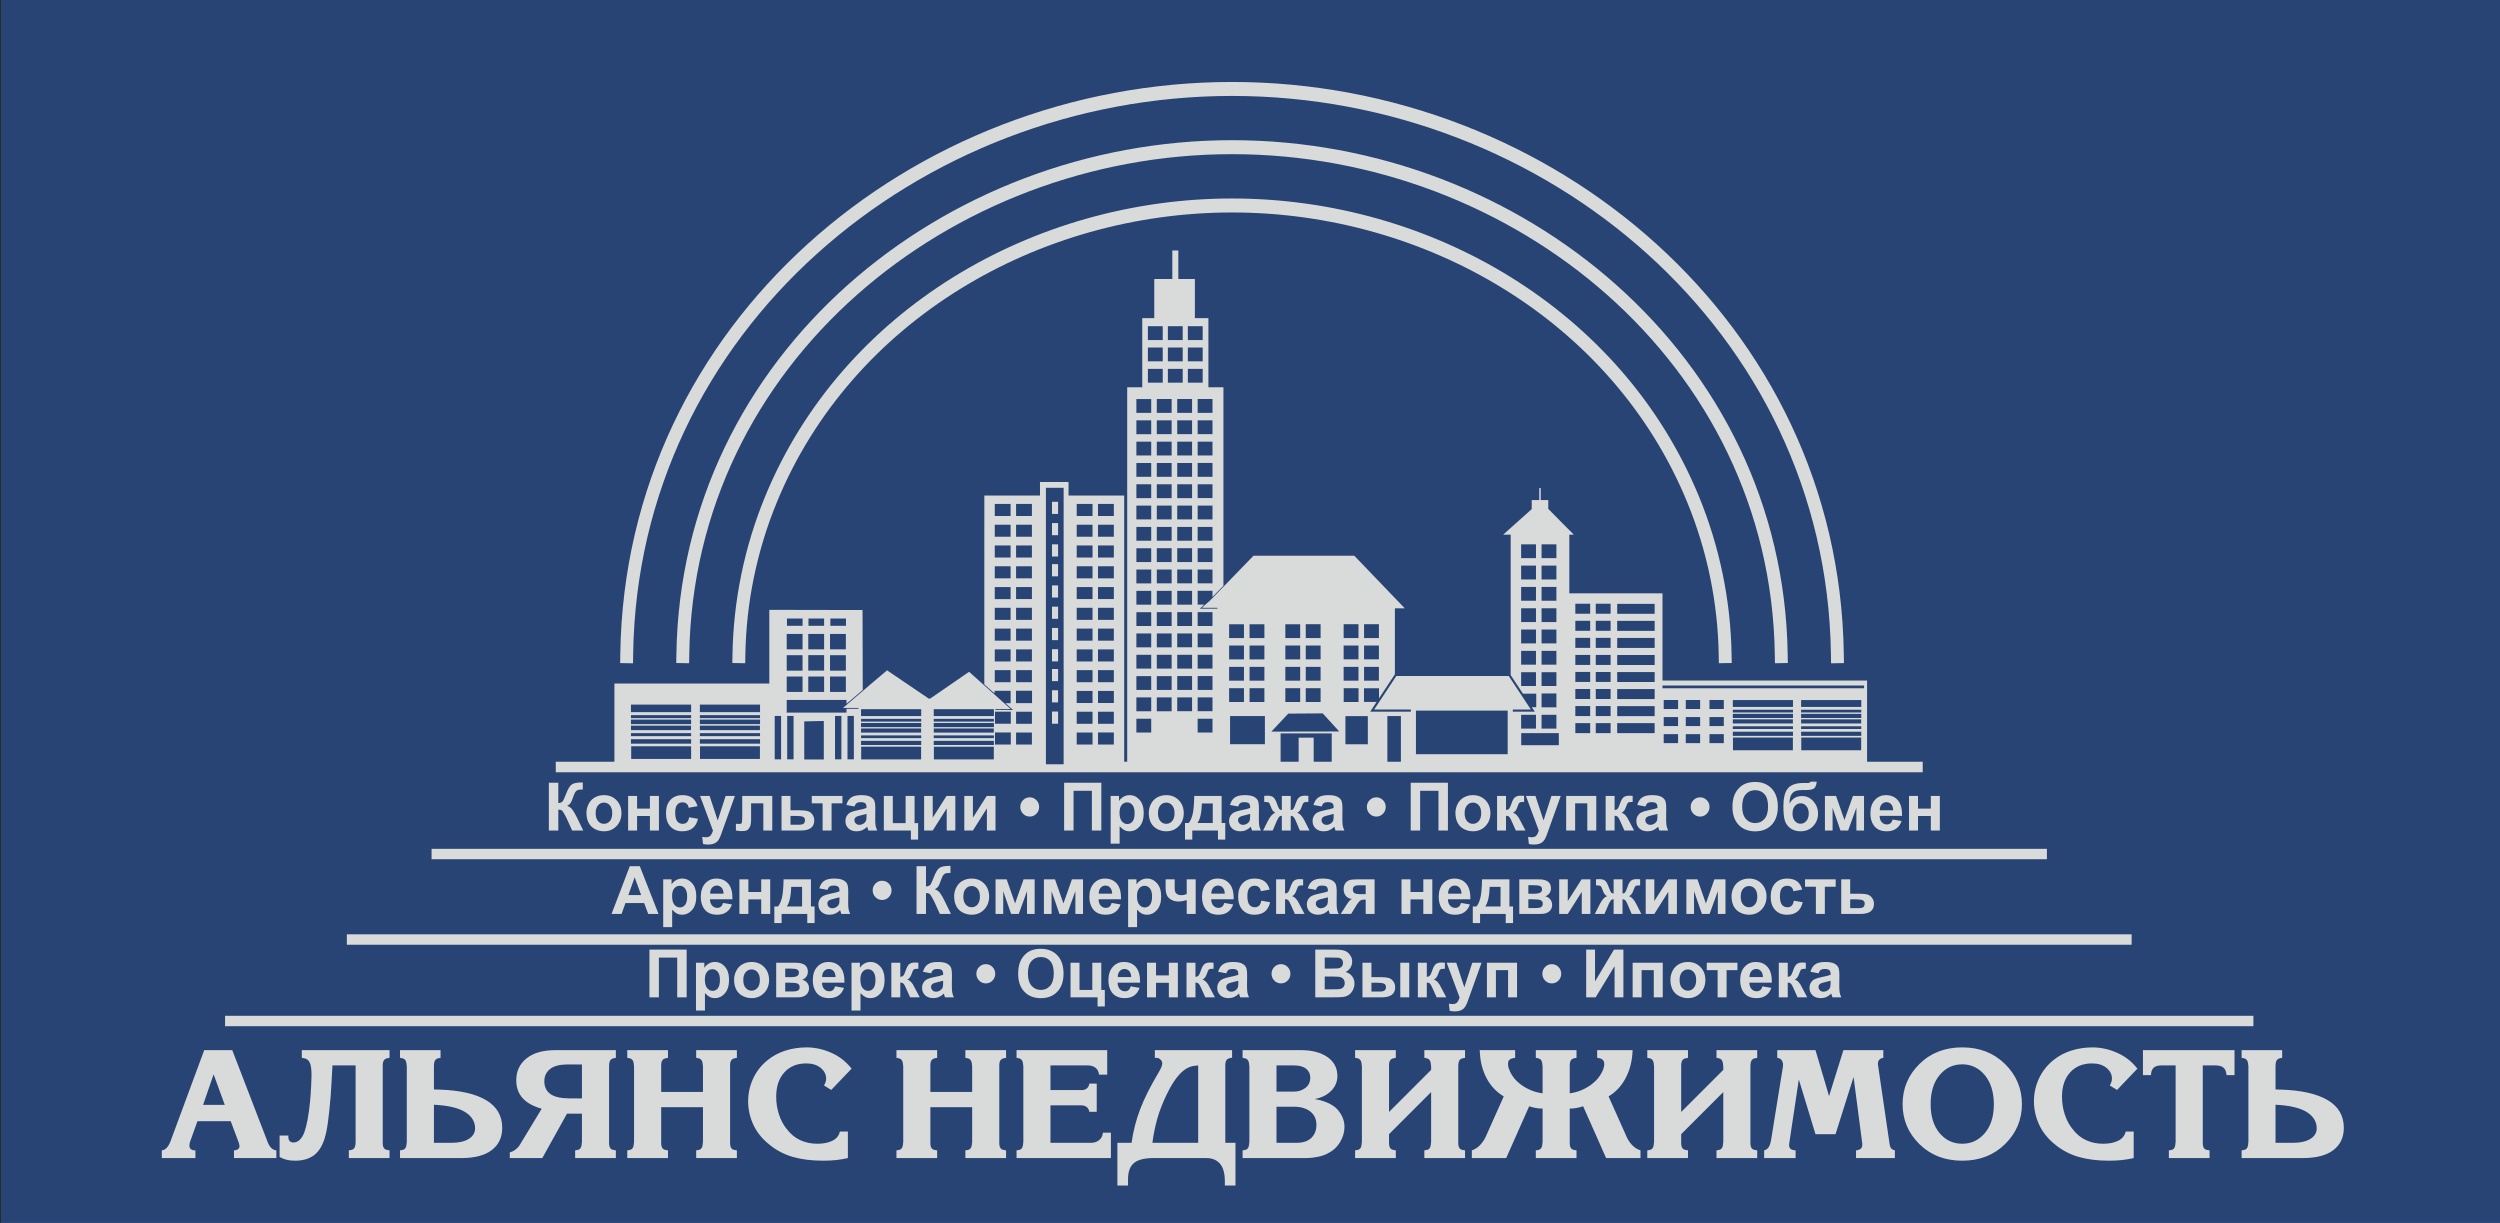 <?xml version="1.0" encoding="UTF-8"?>
<!DOCTYPE svg PUBLIC "-//W3C//DTD SVG 1.1//EN" "http://www.w3.org/Graphics/SVG/1.1/DTD/svg11.dtd">
<!-- Creator: CorelDRAW 2020 (64-Bit) -->
<svg xmlns="http://www.w3.org/2000/svg" xml:space="preserve" width="9.984cm" height="4.884cm" version="1.1" style="shape-rendering:geometricPrecision; text-rendering:geometricPrecision; image-rendering:optimizeQuality; fill-rule:evenodd; clip-rule:evenodd"
viewBox="0 0 99836 48836"
 xmlns:xlink="http://www.w3.org/1999/xlink"
 xmlns:xodm="http://www.corel.com/coreldraw/odm/2003">
 <defs>
  <style type="text/css">
   <![CDATA[
    .str0 {stroke:#2B2A29;stroke-width:76.2;stroke-miterlimit:22.926}
    .fil1 {fill:#D9DADA}
    .fil0 {fill:#274474}
    .fil2 {fill:#D9DADA;fill-rule:nonzero}
   ]]>
  </style>
 </defs>
 <g id="Layer_x0020_1">
  <polygon class="fil0 str0" points="-0.1,-22864 100000,-22864 100000,77136.1 -0.1,77136.1 "/>
  <path class="fil1" d="M24765.7 26479.1l514 8.8 5.6 -387.6c195.2,-12891.7 11410.1,-22270 23916.4,-22270 12506.5,0 23718.7,9379 23915.1,22270.1l5.7 387.5 514.7 -8.8 -6.6 -389.5c-200.2,-13180.6 -11621.9,-22817.1 -24428.9,-22817.1 -12806.8,0 -24231.8,9635.3 -24430.2,22817l-5.8 389.6zm15806.7 1102.9l641.4 0 0 496.8 -641.4 0 0 -496.8zm-9145.7 -2882l623.6 0 0 291.2 -623.6 0 0 -291.2zm859.3 0l623.6 0 0 291.2 -623.6 0 0 -291.2zm873.1 0l623.7 0 0 291.2 -623.7 0 0 -291.2zm685.4 3889.5l253.9 0 0 1733.9 -253.9 0 0 -1733.9zm-498.2 0l253.9 0 0 1733.9 -253.9 0 0 -1733.9zm-2408 0l253.8 0 0 1733.9 -253.8 0 0 -1733.9zm498.2 0l253.9 0 0 1733.9 -253.9 0 0 -1733.9zm7871.3 -1260.5l409.7 361.2 0 -104.3 642 0 0 0 0 494 -206.7 0 302.8 270.4 -707.5 0 1.9 -36 611.9 -0.4 -1661.6 -1487.1 -1552.7 1069.3 -60.2 0 -1662.4 -1127.5 -723.6 610.4 0 3 -1034.9 887.8 615.9 0 0 34.8 -477.8 0 0 152.4 -2387.6 0 0 -506.4 2387.6 0 0 154.8 648.9 -552.9 -8.4 -3191.9 -3723.3 -7.5 0 2942.5 -6185.4 0 0 3122.8c-780.6,0 -1561.3,0 -2342,0l0 420.4 54588.2 0 0 -420.4c-740.7,0 -1481.4,0 -2222,0l0 -3242.8 -8169.7 0 0 -3483.2 -3720.9 0c0,-780.7 0,-1561.4 0,-2342.1l180.2 0c-342.2,-342 -683.7,-684.3 -1021,-1031.3l0.1 -349.8 -300.2 0 0 -480.5 -60.1 0 0 480.5 -300.2 0 0 360.2 -1141.1 1020.9 300.4 0 0 5608.4 489.6 741.5 530.8 0 0 541.8 -177.3 0 121.7 177.7 -879.3 0 0 -84.6 722 0 -884.8 -1339.7 -4490.5 0 -884.8 1339.7 1465.6 0 0 84.6 -1623.1 0 253.2 -388.1 -501.9 0 0 -545.8 600.1 0 0 401.8 634.5 -960.6 0 -2634.1 396.7 0 -2018.2 -2101.7 -4023.5 0 -1639 1690.3 -107 107.8 -175.4 154.2 -137.9 128 615.9 0 0.2 34.7 -700.1 0 175.4 -162.7 -263.7 0 0 -551.8 592.6 0 0 246.4 437.9 -447.6 0 -7925.3 -600.5 0 0 -2762.5 -540.5 0 0 -1561.4 -660.6 0 0 -1140.9 -240.1 0 0 1140.9 -720.7 0 0 1561.4 -480.4 0 0 2762.5 -600.5 0 0 14953.2 -120.2 0 0 -10629.4 -240.2 0 -900.7 0 -1081 0 0 -540.5 -54.6 0 -1031.8 0 -54.5 0 0.3 540.5 -2102.3 0 -120.1 0 -1.6 7540zm-2013.6 2489l2392.5 0 0 506.2 -2392.5 0 0 -506.2zm-5.6 -1222.3l2402.1 0 0 -275 -2402.1 0 0 275zm0 220.1l2402.1 0 0 -110 -2402.1 0 0 110zm0 219.8l2402.1 0 0 -164.8 -2402.1 0 0 164.8zm0 220l2398.1 0 0 -165 -2398.1 0 0 165zm0 220l2402.1 0 0 -110 -2402.1 0 0 110zm0 275l2402.1 0 0 -164.9 -2402.1 0 0 164.9zm-2897.6 67.4l2392.5 0 0 506.2 -2392.5 0 0 -506.2zm-5.8 -1222.3l2402.1 0 0 -275 -2402.1 0 0 275zm0 220.1l2402.1 0 0 -110 -2402.1 0 0 110zm0 219.8l2402.1 0 0 -164.8 -2402.1 0 0 164.8zm0 220l2398.3 0 0 -165 -2398.3 0 0 165zm0 220l2402.1 0 0 -110 -2402.1 0 0 110zm0 275l2402.1 0 0 -164.9 -2402.1 0 0 164.9zm-6435.9 -1313.9l2402.1 0 0 -300.4 -2402.1 0 0 300.4zm0 240.1l2402.1 0 0 -120 -2402.1 0 0 120zm0 240.2l2402.1 0 0 -180.2 -2402.1 0 0 180.2zm0 240.2l2398.1 0 0 -180.1 -2398.1 0 0 180.1zm0 240.3l2402.1 0 0 -120.2 -2402.1 0 0 120.2zm0 300.2l2402.1 0 0 -180.2 -2402.1 0 0 180.2zm43982.9 -244.4l2392.5 0 0 506.3 -2392.5 0 0 -506.3zm-5.8 -1222.2l2402.1 0 0 -275 -2402.1 0 0 275zm0 220.1l2402.1 0 0 -110.1 -2402.1 0 0 110.1zm0 219.9l2402.1 0 0 -164.9 -2402.1 0 0 164.9zm0 219.9l2398.3 0 0 -165 -2398.3 0 0 165zm0 220l2402.1 0 0 -110 -2402.1 0 0 110zm0 275l2402.1 0 0 -164.9 -2402.1 0 0 164.9zm-2721.8 67.3l2392.6 0 0 506.3 -2392.6 0 0 -506.3zm-5.6 -1222.2l2402.1 0 0 -275 -2402.1 0 0 275zm0 220.1l2402.1 0 0 -110.1 -2402.1 0 0 110.1zm0 219.9l2402.1 0 0 -164.9 -2402.1 0 0 164.9zm0 219.9l2398.2 0 0 -165 -2398.2 0 0 165zm0 220l2402.1 0 0 -110 -2402.1 0 0 110zm0 275l2402.1 0 0 -164.9 -2402.1 0 0 164.9zm-2808.1 -2010.5l8049.5 0 0 109.3 -8049.5 0 0 -109.3zm-34273.7 2951.7l780.7 0 0 -1536.6 -780.7 17 0 1519.6zm9893.6 -10289.5l242.9 0 0 485.6 -242.9 0 0 -485.6zm0 849.7l242.9 0 0 485.7 -242.9 0 0 -485.7zm0 849.9l242.9 0 0 485.6 -242.9 0 0 -485.6zm0 1638.9l242.9 0 0 485.6 -242.9 0 0 -485.6zm0 850l242.9 0 0 485.6 -242.9 0 0 -485.6zm0 849.8l242.9 0 0 485.6 -242.9 0 0 -485.6zm0 849.7l242.9 0 0 485.6 -242.9 0 0 -485.6zm0 789.2l242.9 0 0 485.7 -242.9 0 0 -485.7zm0 849.8l242.9 0 0 485.6 -242.9 0 0 -485.6zm0 849.8l242.9 0 0 485.6 -242.9 0 0 -485.6zm-16813.8 22.2l2402.2 0 0 -300.4 -2402.2 0 0 300.4zm0 240.1l2402.2 0 0 -120 -2402.2 0 0 120zm0 240.2l2402.2 0 0 -180.2 -2402.2 0 0 180.2zm0 240.2l2398.1 0 0 -180.1 -2398.1 0 0 180.1zm0 240.3l2402.2 0 0 -120.2 -2402.2 0 0 120.2zm0 300.2l2402.2 0 0 -180.2 -2402.2 0 0 180.2zm28531.6 22.9l894.4 0 0 -1123.6 -894.4 0 0 1123.6zm10853.1 -5208.8l1496 0 0 -398.7 -1496 0 0 398.7zm0 681l1496 0 0 -398.8 -1496 0 0 398.8zm0 680.9l1496 0 0 -398.9 -1496 0 0 398.9zm0 681l1496 0 0 -399 -1496 0 0 399zm0 680.9l1496 0 0 -398.9 -1496 0 0 398.9zm0 680.9l1496 0 0 -398.9 -1496 0 0 398.9zm0 680.9l1496 0 0 -398.9 -1496 0 0 398.9zm-3833.3 1160.3l1501.3 0 0 -480.4 -1501.3 0 0 480.4zm-540.5 -1381.1l-3663.2 0 0 1741.5 3663.2 0 0 -1741.5zm-9068 2041.8l0 -1131.8 2041.8 0 0 1131.8 -720.7 0 0 -962.1 -600.5 0 0 962.1 -720.6 0zm4263.8 0l0 -1823.8 540.5 0 0 1823.8 -540.5 0zm-23446.1 -5104.6l91.5 0 0 616 -632.1 0 0 -15.5 0 -600.5 540.6 0zm-540.6 851.3l632.1 0 0 615.8 -632.1 0 0 -25.8 0 -540.4 0 -49.6zm0 851l632.1 0 0 615.9 -632.1 0 0 -615.9zm861.2 -1702.3l632.1 0 0 616 -632.1 0 0 -616zm0 1702.3l632.1 0 0 615.9 -632.1 0 0 -615.9zm868.2 -1702.3l632.1 0 0 616 -632.1 0 0 -616zm0 851.3l632.1 0 0 615.8 -632.1 0 0 -615.8zm0 851l632.1 0 0 615.9 -632.1 0 0 -615.9zm6578.9 -6892.6l632.1 0 0 481.5 -632.1 0 0 -481.5zm0 829.9l632.1 0 0 481.4 -632.1 0 0 -481.4zm0 829.7l632.1 0 0 481.4 -632.1 0 0 -481.4zm0 829.8l632.1 0 0 481.5 -632.1 0 0 -481.5zm0 829.9l632.1 0 0 481.4 -632.1 0 0 -481.4zm0 829.9l632.1 0 0 481.4 -632.1 0 0 -481.4zm0 829.8l632.1 0 0 481.5 -632.1 0 0 -481.5zm0 829.9l632.1 0 0 481.4 -632.1 0 0 -481.4zm0 829.7l632.1 0 0 481.4 -632.1 0 0 -481.4zm851.1 -6638.6l632.2 0 0 481.5 -632.2 0 0 -481.5zm0 829.9l632.2 0 0 481.4 -632.2 0 0 -481.4zm0 829.7l632.2 0 0 481.4 -632.2 0 0 -481.4zm0 829.8l632.2 0 0 481.5 -632.2 0 0 -481.5zm0 829.9l632.2 0 0 481.4 -632.2 0 0 -481.4zm0 829.9l632.2 0 0 481.4 -632.2 0 0 -481.4zm0 829.8l632.2 0 0 481.5 -632.2 0 0 -481.5zm0 829.9l632.2 0 0 481.4 -632.2 0 0 -481.4zm0 829.7l632.2 0 0 481.4 -632.2 0 0 -481.4zm0 1659.7l632.2 0 0 481.4 -632.2 0 0 -481.4zm0 829.9l632.2 0 0 481.4 -632.2 0 0 -481.4zm2421.2 -9128.2l632.1 0 0 481.5 -632.1 0 0 -481.5zm0 829.9l632.1 0 0 481.4 -632.1 0 0 -481.4zm0 829.7l632.1 0 0 481.4 -632.1 0 0 -481.4zm0 829.8l632.1 0 0 481.5 -632.1 0 0 -481.5zm0 829.9l632.1 0 0 481.4 -632.1 0 0 -481.4zm0 829.9l632.1 0 0 481.4 -632.1 0 0 -481.4zm0 829.8l632.1 0 0 481.5 -632.1 0 0 -481.5zm0 829.9l632.1 0 0 481.4 -632.1 0 0 -481.4zm0 829.7l632.1 0 0 481.4 -632.1 0 0 -481.4zm0 829.8l632.1 0 0 481.4 -632.1 0 0 -481.4zm0 829.9l632.1 0 0 481.4 -632.1 0 0 -481.4zm0 829.9l632.1 0 0 481.4 -632.1 0 0 -481.4zm851.3 -9128.2l632 0 0 481.5 -632 0 0 -481.5zm0 829.9l632 0 0 481.4 -632 0 0 -481.4zm0 829.7l632 0 0 481.4 -632 0 0 -481.4zm0 829.8l632 0 0 481.5 -632 0 0 -481.5zm0 829.9l632 0 0 481.4 -632 0 0 -481.4zm0 829.9l632 0 0 481.4 -632 0 0 -481.4zm0 829.8l632 0 0 481.5 -632 0 0 -481.5zm0 829.9l632 0 0 481.4 -632 0 0 -481.4zm0 829.7l632 0 0 481.4 -632 0 0 -481.4zm0 829.8l632 0 0 481.4 -632 0 0 -481.4zm0 829.9l632 0 0 481.4 -632 0 0 -481.4zm0 829.9l632 0 0 481.4 -632 0 0 -481.4zm1991.5 -16224.5l592.5 0 0 551.8 -592.5 0 0 -551.8zm0 851.1l592.5 0 0 552 -592.5 0 0 -552zm0 851.1l592.5 0 0 551.9 -592.5 0 0 -551.9zm797.9 -1702.2l592.5 0 0 551.8 -592.5 0 0 -551.8zm0 851.1l592.5 0 0 552 -592.5 0 0 -552zm0 851.1l592.5 0 0 551.9 -592.5 0 0 -551.9zm797.8 -1702.2l592.5 0 0 551.8 -592.5 0 0 -551.8zm0 851.1l592.5 0 0 552 -592.5 0 0 -552zm0 851.1l592.5 0 0 551.9 -592.5 0 0 -551.9zm-2055.6 1205.9l592.5 0 0 551.9 -592.5 0 0 -551.9zm0 851.2l592.5 0 0 551.8 -592.5 0 0 -551.8zm0 851.1l592.5 0 0 552 -592.5 0 0 -552zm0 851.2l592.5 0 0 551.8 -592.5 0 0 -551.8zm0 851.1l592.5 0 0 551.9 -592.5 0 0 -551.9zm0 851.1l592.5 0 0 551.9 -592.5 0 0 -551.9zm0 851.3l592.5 0 0 551.7 -592.5 0 0 -551.7zm0 851l592.5 0 0 552 -592.5 0 0 -552zm0 851.3l592.5 0 0 551.7 -592.5 0 0 -551.7zm0 851l592.5 0 0 552 -592.5 0 0 -552zm0 851.1l592.5 0 0 551.9 -592.5 0 0 -551.9zm0 851.3l592.5 0 0 551.9 -592.5 0 0 -551.9zm0 851l592.5 0 0 552 -592.5 0 0 -552zm0 851.3l592.5 0 0 551.8 -592.5 0 0 -551.8zm0 851l592.5 0 0 552 -592.5 0 0 -552zm0 851.3l592.5 0 0 551.8 -592.5 0 0 -551.8zm815.7 -12767.3l592.5 0 0 551.9 -592.5 0 0 -551.9zm0 851.2l592.5 0 0 551.8 -592.5 0 0 -551.8zm0 851.1l592.5 0 0 552 -592.5 0 0 -552zm0 851.2l592.5 0 0 551.8 -592.5 0 0 -551.8zm0 851.1l592.5 0 0 551.9 -592.5 0 0 -551.9zm0 851.1l592.5 0 0 551.9 -592.5 0 0 -551.9zm0 851.3l592.5 0 0 551.7 -592.5 0 0 -551.7zm0 851l592.5 0 0 552 -592.5 0 0 -552zm0 851.3l592.5 0 0 551.7 -592.5 0 0 -551.7zm0 851l592.5 0 0 552 -592.5 0 0 -552zm0 851.1l592.5 0 0 551.9 -592.5 0 0 -551.9zm0 851.3l592.5 0 0 551.9 -592.5 0 0 -551.9zm0 851l592.5 0 0 552 -592.5 0 0 -552zm0 851.3l592.5 0 0 551.8 -592.5 0 0 -551.8zm0 851l592.5 0 0 552 -592.5 0 0 -552zm815.6 -11916l592.4 0 0 551.9 -592.4 0 0 -551.9zm0 851.2l592.4 0 0 551.8 -592.4 0 0 -551.8zm0 851.1l592.4 0 0 552 -592.4 0 0 -552zm0 851.2l592.4 0 0 551.8 -592.4 0 0 -551.8zm0 851.1l592.4 0 0 551.9 -592.4 0 0 -551.9zm0 851.1l592.4 0 0 551.9 -592.4 0 0 -551.9zm0 851.3l592.4 0 0 551.7 -592.4 0 0 -551.7zm0 851l592.4 0 0 552 -592.4 0 0 -552zm0 851.3l592.4 0 0 551.7 -592.4 0 0 -551.7zm0 851l592.4 0 0 552 -592.4 0 0 -552zm0 851.1l592.4 0 0 551.9 -592.4 0 0 -551.9zm0 851.3l592.4 0 0 551.9 -592.4 0 0 -551.9zm0 851l592.4 0 0 552 -592.4 0 0 -552zm0 851.3l592.4 0 0 551.8 -592.4 0 0 -551.8zm0 851l592.4 0 0 552 -592.4 0 0 -552zm815.5 -11916l592.6 0 0 551.9 -592.6 0 0 -551.9zm0 851.2l592.6 0 0 551.8 -592.6 0 0 -551.8zm0 851.1l592.6 0 0 552 -592.6 0 0 -552zm0 851.2l592.6 0 0 551.8 -592.6 0 0 -551.8zm0 851.1l592.6 0 0 551.9 -592.6 0 0 -551.9zm0 851.1l592.6 0 0 551.9 -592.6 0 0 -551.9zm0 851.3l592.6 0 0 551.7 -592.6 0 0 -551.7zm0 851l592.6 0 0 552 -592.6 0 0 -552zm0 851.3l592.6 0 0 551.7 -592.6 0 0 -551.7zm0 1702.1l592.6 0 0 551.9 -592.6 0 0 -551.9zm0 851.3l592.6 0 0 551.9 -592.6 0 0 -551.9zm0 851l592.6 0 0 552 -592.6 0 0 -552zm0 851.3l592.6 0 0 551.8 -592.6 0 0 -551.8zm0 851l592.6 0 0 552 -592.6 0 0 -552zm0 851.3l592.6 0 0 551.8 -592.6 0 0 -551.8zm1257.2 -3772.7l592.5 0 0 551.9 -592.5 0 0 -551.9zm0 851.3l592.5 0 0 551.7 -592.5 0 0 -551.7zm0 851l592.5 0 0 552 -592.5 0 0 -552zm0 851.3l592.5 0 0 551.7 -592.5 0 0 -551.7zm815.5 -2553.6l592.5 0 0 551.9 -592.5 0 0 -551.9zm0 851.3l592.5 0 0 551.7 -592.5 0 0 -551.7zm0 851l592.5 0 0 552 -592.5 0 0 -552zm0 851.3l592.5 0 0 551.7 -592.5 0 0 -551.7zm1429 -2553.6l592.5 0 0 551.9 -592.5 0 0 -551.9zm0 851.3l592.5 0 0 551.7 -592.5 0 0 -551.7zm0 851l592.5 0 0 552 -592.5 0 0 -552zm0 851.3l592.5 0 0 551.7 -592.5 0 0 -551.7zm815.6 -2553.6l592.7 0 0 551.9 -592.7 0 0 -551.9zm0 851.3l592.7 0 0 551.7 -592.7 0 0 -551.7zm0 851l592.7 0 0 552 -592.7 0 0 -552zm0 851.3l592.7 0 0 551.7 -592.7 0 0 -551.7zm1513 -2553.6l592.4 0 0 551.9 -592.4 0 0 -551.9zm0 851.3l592.4 0 0 551.7 -592.4 0 0 -551.7zm0 851l592.4 0 0 552 -592.4 0 0 -552zm815.5 -1702.3l592.5 0 0 551.9 -592.5 0 0 -551.9zm0 851.3l592.5 0 0 551.7 -592.5 0 0 -551.7zm6272.7 -4042.7l592.5 0 0 552 -592.5 0 0 -552zm0 851.2l592.5 0 0 551.8 -592.5 0 0 -551.8zm0 851.1l592.5 0 0 552 -592.5 0 0 -552zm0 851.1l592.5 0 0 551.9 -592.5 0 0 -551.9zm0 851.3l592.5 0 0 551.9 -592.5 0 0 -551.9zm0 851l592.5 0 0 552 -592.5 0 0 -552zm0 2553.6l592.5 0 0 551.7 -592.5 0 0 -551.7zm815.6 -6809.3l592.6 0 0 552 -592.6 0 0 -552zm0 851.2l592.6 0 0 551.8 -592.6 0 0 -551.8zm0 851.1l592.6 0 0 552 -592.6 0 0 -552zm0 851.1l592.6 0 0 551.9 -592.6 0 0 -551.9zm0 851.3l592.6 0 0 551.9 -592.6 0 0 -551.9zm0 851l592.6 0 0 552 -592.6 0 0 -552zm0 851.3l592.6 0 0 551.8 -592.6 0 0 -551.8zm0 851l592.6 0 0 552 -592.6 0 0 -552zm0 851.3l592.6 0 0 551.7 -592.6 0 0 -551.7zm1348.7 -4434.7l592.6 0 0 398.7 -592.6 0 0 -398.7zm0 680.9l592.6 0 0 398.8 -592.6 0 0 -398.8zm0 680.8l592.6 0 0 398.9 -592.6 0 0 -398.9zm0 680.9l592.6 0 0 399 -592.6 0 0 -399zm0 681l592.6 0 0 398.9 -592.6 0 0 -398.9zm0 680.9l592.6 0 0 398.9 -592.6 0 0 -398.9zm0 680.9l592.6 0 0 398.9 -592.6 0 0 -398.9zm0 680.9l592.6 0 0 399 -592.6 0 0 -399zm815.7 -4766.3l592.6 0 0 398.7 -592.6 0 0 -398.7zm0 680.9l592.6 0 0 398.8 -592.6 0 0 -398.8zm0 680.8l592.6 0 0 398.9 -592.6 0 0 -398.9zm0 680.9l592.6 0 0 399 -592.6 0 0 -399zm0 681l592.6 0 0 398.9 -592.6 0 0 -398.9zm0 680.9l592.6 0 0 398.9 -592.6 0 0 -398.9zm0 680.9l592.6 0 0 398.9 -592.6 0 0 -398.9zm0 680.9l592.6 0 0 399 -592.6 0 0 -399zm3594.9 -562.9l573.1 0 0 -360.4 -573.1 0 0 360.4zm0 680.9l573.1 0 0 -360.3 -573.1 0 0 360.3zm0 680.9l573.1 0 0 -360.3 -573.1 0 0 360.3zm945.7 -1361.8l573.1 0 0 -360.4 -573.1 0 0 360.4zm0 680.9l573.1 0 0 -360.3 -573.1 0 0 360.3zm0 680.9l573.1 0 0 -360.3 -573.1 0 0 360.3zm-39020.4 -3199.2l514 8.8 5.4 -316c31.6,-2103 461.4,-4180.2 1262.3,-6124.6 2996.5,-7274.5 10471.5,-11560.5 18174,-11560.5 7707.5,0 15178.6,4291.3 18172.1,11560.6 800.6,1944.5 1230,4021.6 1262.3,6124.4l5.1 316.1 514.2 -8.8 -5.3 -315.8c-31.6,-2177.9 -478.4,-4328.3 -1306.2,-6342.5 -3074.3,-7464.9 -10720.3,-11892.3 -18642.2,-11892.3 -7922.2,0 -15568.8,4427.4 -18643.6,11892.4 -829.2,2014.1 -1272.9,4164.6 -1307.4,6342.3l-4.7 315.9zm3032.2 -314l632.1 0 0 615.8 -632.1 0 0 -615.8zm16843.7 3555.5l1391.1 0 0 -1123.6 -1391.1 0 0 1123.6zm11623.9 -2875.1l592.5 0 0 551.8 -592.5 0 0 -551.8zm-18735 -4314.3l242.9 0 0 485.6 -242.9 0 0 -485.6zm-14055.9 7272.8l2392.5 0 0 506.3 -2392.5 0 0 -506.3zm-2748.3 0l2392.6 0 0 506.3 -2392.6 0 0 -506.3zm1798.9 -3324.9l514.4 8.8 5.7 -351.5c176.8,-11641.5 10439.2,-19978 21676.1,-19978 11237,0 21498.6,8336.5 21674.3,19978.2l5.2 351.3 514.2 -8.8 -5.3 -352.4c-180.4,-11935.3 -10648,-20526.6 -22188.4,-20526.6 -11541.1,0 -22009.1,8590.8 -22190.5,20526.8l-5.7 352.2zm12728.8 1942.7l632 0 0 481.4 -632 0 0 -481.4zm0 829.9l632 0 0 481.4 -632 0 0 -481.4zm2033.8 -9768.5l707.6 0 0 11038.6 -707.6 0 0 -11038.6zm9003.2 9735l674.2 -718 1377.5 -9.8 659.4 722.9 -2711.1 4.9zm2888.9 -1734.7l592.6 0 0 551.7 -592.6 0 0 -551.7zm812.9 -851.3l592.5 0 0 552 -592.5 0 0 -552zm11966.8 1684.3l572.8 0 0 -360.4 -572.8 0 0 360.4zm0 680.9l572.8 0 0 -360.3 -572.8 0 0 360.3zm0 680.9l572.8 0 0 -360.3 -572.8 0 0 360.3zm-1858.2 -399.9l1496 0 0 -399 -1496 0 0 399z"/>
  <path class="fil2" d="M7884.1 44774.5l-289.2 806.6c-12.3,32.8 -20.6,62.5 -24.8,89.3 -4.1,26.7 -6.1,52.2 -6.1,77 0,61.5 20.6,109.7 61.7,144.6 41,34.9 100.4,50.2 178.4,46.1l0 308 -1342.1 0 0 -308c69.7,-4 134.4,-37.8 193.9,-101.6 59.6,-63.6 109.8,-148.6 150.9,-255.4l1348.2 -3644.9 1120.6 0 1403.7 3644.9c41.1,114.9 92.4,202.1 154.1,261.7 61.5,59.4 129.3,91.3 203.1,95.3l0 308 -1693.2 0 0 -308c61.6,0 114,-15.3 157.1,-46.1 43,-30.8 64.7,-72.8 64.7,-126.3 0,-12.3 -4.2,-33.8 -12.5,-64.5 -8.1,-30.8 -14.2,-54.4 -18.3,-70.9l-320.3 -855.8 -1329.9 0zm225.9 -652.6l866.1 0 -445.5 -1219.1 -420.6 1219.1zm7445.5 -2185.7l0 307.8 -73.8 12.5c-73.9,12.3 -126.1,44 -156.9,95.3 -30.8,51.3 -44.2,130.4 -40.2,237l0 3004.6c-4,110.9 9.4,191.9 40.2,243.1 30.8,51.4 83,81.2 156.9,89.3l73.8 12.3 0 308 -1625.3 0 0 -308 73.9 -12.3c69.7,-8.1 120,-37.9 150.8,-89.3 30.8,-51.2 46.2,-132.2 46.2,-243.1l0 -3047.6 -923.5 0c-12.4,221.7 -24.6,440.2 -36.9,655.6 -12.4,215.6 -24.6,411.6 -37.1,588 -36.9,435.2 -73.8,784.1 -110.8,1046.7 -36.9,262.8 -82.1,478.2 -135.4,646.4 -102.5,312.1 -250.4,534.6 -443.3,668.1 -192.9,133.3 -435,200.1 -726.4,200.1 -131.4,0 -246.3,-12.4 -344.8,-37 -98.5,-24.5 -191,-61.5 -277.1,-110.8l0 -855.8 350.9 0c-8.2,82.2 4.2,148.8 36.9,200.1 32.9,51.4 88.3,76.9 166.3,76.9 143.6,0 265.7,-87.2 366.4,-261.5 100.5,-174.6 185.7,-514.1 255.4,-1019 28.8,-225.8 50.3,-442.3 64.6,-649.5 14.5,-207.3 25.8,-440.2 33.9,-698.9 4.2,-270.9 -18.5,-456.7 -67.7,-557.1 -49.2,-100.6 -119.1,-159.1 -209.3,-175.5l-110.8 -18.6 0 -307.8 3503.1 0zm418.8 0l1619.2 0 0 307.8 -73.9 12.5c-65.7,12.3 -113.8,40.9 -144.6,86.1 -30.8,45.2 -46.3,127.2 -46.3,246.2l0 917.4 215.6 6.1c812.7,24.7 1434.5,164.3 1865.4,418.8 431,254.4 646.5,623.8 646.5,1108.1 0,377.8 -138.5,673.2 -415.6,886.6 -277.1,213.5 -684.3,320.3 -1222.1,320.3l-2444.2 0 0 -308 73.9 -12.3c69.7,-8.1 119,-37.9 147.7,-89.3 28.8,-51.2 45.2,-132.2 49.3,-243.1l0 -3004.6c-4.1,-106.6 -20.5,-185.7 -49.3,-237 -28.7,-51.3 -78,-83 -147.7,-95.3l-73.9 -12.5 0 -307.8zm1354.4 2179.5l0 1520.8 701.9 0c291.5,0 521.3,-52.4 689.5,-157 168.3,-104.6 252.6,-245.3 252.6,-421.7 0,-266.9 -132.4,-483.4 -397.2,-649.5 -264.8,-166.3 -680.3,-263.9 -1246.8,-292.6zm7265.2 -2179.5l0 307.8 -74 12.5c-73.9,12.3 -125.2,44 -153.8,95.3 -28.9,51.3 -43.1,130.4 -43.1,237l0 3004.6c-4.1,110.9 9.2,191.9 40,243.1 30.8,51.4 83,81.2 156.9,89.3l74 12.3 0 308 -1625.4 0 0 -308 73.8 -12.3c69.7,-8.1 119.1,-37.9 147.7,-89.3 28.8,-51.2 45.2,-132.2 49.4,-243.1l0 -1120.6 -597.3 0 -985.1 1773.3 -1299.1 0 0 -227.8c82.1,-20.6 159,-58.6 230.9,-113.9 71.9,-55.4 126.3,-114 163.2,-175.6l880.4 -1452.9c-336.6,-94.4 -590.1,-235.1 -760.4,-421.9 -170.3,-186.6 -255.4,-425.8 -255.4,-717.2 0,-361.2 136.3,-651.5 409.4,-871.1 272.8,-219.6 655.6,-329.5 1148.1,-329.5l2419.8 0zm-1354.5 1927.2l0 -1354.5 -628.1 0c-287.4,4.1 -504.8,66.6 -652.7,187.7 -147.6,121.1 -221.5,282.2 -221.5,483.4 0,221.5 81.1,390.9 243.2,507.8 162.1,117.1 425.8,175.6 791.1,175.6l468 0zm1810.1 -1927.2l1625.4 0 0 307.8 -74 12.5c-73.9,12.3 -126.1,44 -156.9,95.3 -30.8,51.3 -44.1,130.4 -40,237l0 1015.9 1668.5 0 0 -1015.9c-4.1,-106.6 -20.6,-185.7 -49.4,-237 -28.6,-51.3 -78,-83 -147.7,-95.3l-73.8 -12.5 0 -307.8 1625.3 0 0 307.8 -73.9 12.5c-73.8,12.3 -126.2,44 -156.9,95.3 -30.8,51.3 -44.1,130.4 -40.1,237l0 3004.6c-4,110.9 9.3,191.9 40.1,243.1 30.7,51.4 83.1,81.2 156.9,89.3l73.9 12.3 0 308 -1625.3 0 0 -308 73.8 -12.3c69.7,-8.1 119.1,-37.9 147.7,-89.3 28.8,-51.2 45.3,-132.2 49.4,-243.1l0 -1379.1 -1668.5 0 0 1379.1c-4.1,110.9 9.2,191.9 40,243.1 30.8,51.4 83,81.2 156.9,89.3l74 12.3 0 308 -1625.4 0 0 -308 73.8 -12.3c69.7,-8.1 119.1,-37.9 147.7,-89.3 28.8,-51.2 45.2,-132.2 49.4,-243.1l0 -3004.6c-4.2,-106.6 -20.6,-185.7 -49.4,-237 -28.6,-51.3 -78,-83 -147.7,-95.3l-73.8 -12.5 0 -307.8zm8810.3 3250.8l0 1059.1c-160,36.9 -320.1,63.6 -480.2,80 -160,16.4 -328.4,24.6 -504.9,24.6 -459.7,0 -863.9,-50.2 -1212.8,-150.9 -348.9,-100.5 -662.9,-265.7 -942.1,-495.5 -287.3,-229.9 -499.6,-494.6 -637.1,-794.4 -137.6,-299.5 -206.4,-609.5 -206.4,-929.6 0,-320.1 66.8,-623.9 200.1,-911.2 133.5,-287.4 327.5,-533.6 581.8,-738.8 209.5,-168.3 447.4,-294.5 714.2,-378.6 266.8,-84.3 552.1,-126.2 855.8,-126.2 332.5,4.1 657.8,76.8 975.9,218.4 318.1,141.8 586,352 803.5,631.2l-812.6 849.7 -289.5 -178.7c24.6,-40.9 45.2,-85.1 61.5,-132.3 16.5,-47.3 24.8,-93.4 24.8,-138.6 0,-168.3 -73,-311.8 -218.7,-430.9 -145.7,-119.1 -337.6,-178.5 -575.7,-178.5 -365.3,0 -656.6,118.9 -874.1,357 -217.7,238.1 -326.4,562.4 -326.4,972.9 0,246.2 36.9,482.1 110.9,707.9 73.9,225.8 176.4,418.8 307.8,578.7 156,205.4 337.6,355.1 544.9,449.6 207.2,94.4 434,141.6 680.2,141.6 238.1,0 438.2,-40 600.3,-120.2 162.2,-79.9 261.8,-202 298.7,-366.3l320.1 0zm1939.4 -3250.8l1625.5 0 0 307.8 -73.9 12.5c-74,12.3 -126.2,44 -157.1,95.3 -30.8,51.3 -44.1,130.4 -39.9,237l0 1015.9 1668.5 0 0 -1015.9c-4.2,-106.6 -20.5,-185.7 -49.4,-237 -28.6,-51.3 -78,-83 -147.7,-95.3l-73.8 -12.5 0 -307.8 1625.4 0 0 307.8 -74 12.5c-73.9,12.3 -126.1,44 -156.9,95.3 -30.8,51.3 -44.1,130.4 -40,237l0 3004.6c-4.1,110.9 9.2,191.9 40,243.1 30.8,51.4 83,81.2 156.9,89.3l74 12.3 0 308 -1625.4 0 0 -308 73.8 -12.3c69.7,-8.1 119.1,-37.9 147.7,-89.3 28.9,-51.2 45.2,-132.2 49.4,-243.1l0 -1379.1 -1668.5 0 0 1379.1c-4.2,110.9 9.1,191.9 39.9,243.1 30.9,51.4 83.1,81.2 157.1,89.3l73.9 12.3 0 308 -1625.5 0 0 -308 73.9 -12.3c69.8,-8.1 119,-37.9 147.8,-89.3 28.7,-51.2 45.1,-132.2 49.2,-243.1l0 -3004.6c-4.1,-106.6 -20.5,-185.7 -49.2,-237 -28.8,-51.3 -78,-83 -147.8,-95.3l-73.9 -12.5 0 -307.8zm4796.3 0l3620.1 0 0 979 -326.2 0c-16.6,-123.2 -62.7,-214.5 -138.7,-273.9 -75.8,-59.7 -175.4,-91.4 -298.5,-95.5l-1502.2 0 0 985.1 1237.5 0c82.1,4.1 151.8,-16.4 209.3,-61.6 57.4,-45.2 92.4,-110.8 104.6,-197.1l295.6 0 0 1126.7 -295.6 0c-12.2,-82 -47.2,-145.7 -104.6,-190.7 -57.5,-45.3 -127.2,-67.8 -209.3,-67.8l-1237.5 0 0 1496.1 1600.6 0c131.5,4.1 244.3,-30.7 338.8,-104.6 94.4,-74 145.6,-174.6 153.8,-301.7l320.1 0 0 1015.9 -3767.8 0 0 -308 73.8 -12.3c69.7,-8.1 119.1,-37.9 147.7,-89.3 28.8,-51.2 45.2,-132.2 49.4,-243.1l0 -3004.6c-4.2,-106.6 -20.6,-185.7 -49.4,-237 -28.6,-51.3 -78,-83 -147.7,-95.3l-73.8 -12.5 0 -307.8zm5522.6 0l3084.5 0 0 301.8 -73.9 12.2c-73.8,12.4 -126.2,44.1 -157,95.4 -30.7,51.4 -44,130.4 -40,237.1l0 3053.8 406.3 0 0 1705.5 -424.7 0 0 -166.2c0,-320.3 -64.6,-555.2 -194,-705.1 -129.3,-149.8 -310.9,-224.6 -544.9,-224.6l-2117.9 0c-361.1,0 -620.9,67.6 -778.9,203.2 -157.9,135.3 -234.9,357 -230.9,664.9l0 227.8 -424.7 0 0 -1705.5 566.3 0c65.7,-467.9 180.6,-916.4 344.9,-1345.3 164.1,-428.8 406.4,-912.1 726.5,-1449.8 53.3,-90.4 92.4,-164.3 116.9,-221.8 24.6,-57.5 36.9,-110.7 36.9,-160.1 0,-53.3 -23.6,-102.5 -70.8,-147.7 -47.2,-45.2 -97.4,-67.8 -150.7,-67.8l-73.9 0 0 -307.8zm1730.1 3700.3l0 -3090.7 -160.1 18.5c-197.1,24.5 -385.8,130.3 -566.5,317.1 -180.5,186.7 -357,460.7 -529.4,821.9 -160.1,328.4 -284.2,647.5 -372.5,957.3 -88.2,309.9 -154.9,635.2 -200.1,975.9l1828.6 0zm1773.2 -3700.3l2364.2 0c426.8,4.2 770.5,97.5 1031.1,280.1 260.7,182.7 391.1,436.1 391.1,760.5 -4.1,229.9 -89.3,426.9 -255.6,591 -166.2,164.1 -382.8,271 -649.5,320.1 151.8,24.6 299.7,64.7 443.2,120.2 143.8,55.4 266.8,124 369.5,206.2 110.8,94.4 201.2,210.4 271,347.8 69.6,137.6 104.6,282.3 104.6,434.1 0,213.5 -59.5,418.6 -178.5,615.7 -119.1,197 -283.3,346.8 -492.7,449.4 -114.9,61.6 -252.3,107.7 -412.5,138.5 -160.1,30.8 -307.8,46.3 -443.3,46.3l-2542.6 0 0 -308 73.8 -12.3c69.7,-8.1 119.1,-37.9 147.7,-89.3 28.8,-51.2 45.3,-132.2 49.4,-243.1l0 -3004.6c-4.1,-106.6 -20.6,-185.7 -49.4,-237 -28.6,-51.3 -78,-83 -147.7,-95.3l-73.8 -12.5 0 -307.8zm1354.4 1656.3l683.4 0c184.8,0 341.7,-49.4 471,-147.9 129.3,-98.5 194,-236 194,-412.5 0,-147.6 -55.5,-265.7 -166.3,-353.9 -110.8,-88.3 -272.9,-132.4 -486.3,-132.4l-695.8 0 0 1046.7zm0 2044l775.7 0c271,4.1 475.2,-60.5 612.7,-193.9 137.4,-133.5 206.2,-306.8 206.2,-520.2 0,-225.9 -79,-402.3 -237.1,-529.6 -157.9,-127.2 -370.3,-192.9 -637.2,-197l-720.3 0 0 1440.7zm3139.9 -3700.3l1625.5 0 0 307.8 -73.8 12.5c-73.9,12.3 -126.4,44 -157.1,95.3 -30.8,51.3 -44.2,130.4 -40.1,237l0 1816.4 1680.9 -1680.9 0 -135.5c-4.1,-106.6 -20.6,-185.7 -49.2,-237 -28.7,-51.3 -78,-83 -147.8,-95.3l-74 -12.5 0 -307.8 1625.4 0 0 307.8 -73.8 12.5c-73.8,12.3 -125.1,44 -154,95.3 -28.6,51.3 -43,130.4 -43,237l0 3004.6c-4.2,110.9 9.2,191.9 40,243.1 30.8,51.4 83.2,81.2 157,89.3l73.8 12.3 0 308 -1625.4 0 0 -308 74 -12.3c69.8,-8.1 119.1,-37.9 147.8,-89.3 28.6,-51.2 45.1,-132.2 49.2,-243.1l0 -1982.5 -1680.9 1680.9 0 301.6c-4.1,110.9 9.3,191.9 40.1,243.1 30.7,51.4 83.2,81.2 157.1,89.3l73.8 12.3 0 308 -1625.5 0 0 -308 74 -12.3c69.8,-8.1 119,-37.9 147.8,-89.3 28.6,-51.2 45,-132.2 49.1,-243.1l0 -3004.6c-4.1,-106.6 -20.5,-185.7 -49.1,-237 -28.8,-51.3 -78,-83 -147.8,-95.3l-74 -12.5 0 -307.8zm7215.9 0l1625.4 0 0 307.8 -73.8 12.5c-74,12.3 -126.3,44 -157,95.3 -30.9,51.3 -44.2,130.4 -40.1,237l0 1071.4c303.7,-41 579.7,-149.8 828.1,-326.4 248.4,-176.5 419.7,-391.9 514,-646.5 8.3,-28.6 16.4,-59.4 24.8,-92.3 8.1,-32.9 12.2,-67.6 12.2,-104.7 0,-65.6 -17.5,-118 -52.3,-156.9 -34.9,-39.1 -85.1,-64.6 -150.9,-76.9l-80 -12.5 0 -307.8 1416 0 -12.3 172.4c-28.6,353.1 -123.1,677.3 -283.1,972.9 -160.2,295.4 -381.7,529.4 -665,701.7l720.3 1613.2c53.5,123.1 127.3,233.9 221.7,332.4 94.4,98.5 205.2,168.4 332.5,209.3l0 308 -1373.1 0 -917.3 -2068.7c-86.1,28.6 -173.3,51.3 -261.6,67.7 -88.2,16.4 -179.6,24.5 -274,24.5l0 1323.8c-4.1,110.9 9.2,191.9 40.1,243.1 30.7,51.4 83,81.2 157,89.3l73.8 12.3 0 308 -1625.4 0 0 -308 73.8 -12.3c69.9,-8.1 119.1,-37.9 147.9,-89.3 28.6,-51.2 45,-132.2 49.2,-243.1l0 -1323.8c-98.6,0 -191.9,-8.1 -280.1,-24.5 -88.2,-16.4 -173.5,-39.1 -255.6,-67.7l-917.4 2068.7 -1372.9 0 0 -308c123.2,-40.9 232,-110.8 326.4,-209.3 94.4,-98.5 170.2,-209.3 227.7,-332.4l720.3 -1613.2c-287.3,-172.3 -511,-406.3 -671,-701.7 -160.2,-295.6 -252.5,-619.8 -277,-972.9l-12.4 -172.4 1416.1 0 0 307.8 -80 12.5c-69.9,12.3 -122.1,37.8 -157,76.9 -35,38.9 -50.3,91.3 -46.2,156.9 0,37.1 3.1,71.8 9.2,104.7 6.2,32.9 15.3,63.7 27.7,92.3 90.3,254.6 259.7,470 508,646.5 248.2,176.6 526.4,285.4 834.2,326.4l0 -1071.4c-4.2,-106.6 -20.6,-185.7 -49.2,-237 -28.8,-51.3 -78,-83 -147.9,-95.3l-73.8 -12.5 0 -307.8zm4451.4 0l1625.3 0 0 307.8 -73.9 12.5c-73.7,12.3 -126.2,44 -157,95.3 -30.6,51.3 -44.1,130.4 -40,237l0 1816.4 1680.9 -1680.9 0 -135.5c-4.1,-106.6 -20.5,-185.7 -49.3,-237 -28.7,-51.3 -78,-83 -147.7,-95.3l-73.9 -12.5 0 -307.8 1625.3 0 0 307.8 -73.8 12.5c-73.9,12.3 -125.2,44 -153.9,95.3 -28.8,51.3 -43.2,130.4 -43.2,237l0 3004.6c-4,110.9 9.4,191.9 40.2,243.1 30.6,51.4 83,81.2 156.9,89.3l73.8 12.3 0 308 -1625.3 0 0 -308 73.9 -12.3c69.7,-8.1 119,-37.9 147.7,-89.3 28.8,-51.2 45.2,-132.2 49.3,-243.1l0 -1982.5 -1680.9 1680.9 0 301.6c-4.1,110.9 9.4,191.9 40,243.1 30.8,51.4 83.3,81.2 157,89.3l73.9 12.3 0 308 -1625.3 0 0 -308 73.9 -12.3c69.7,-8.1 119,-37.9 147.7,-89.3 28.8,-51.2 45.2,-132.2 49.2,-243.1l0 -3004.6c-4,-106.6 -20.4,-185.7 -49.2,-237 -28.7,-51.3 -78,-83 -147.7,-95.3l-73.9 -12.5 0 -307.8zm7517.4 3355.6l-800.3 0 -665 -2185.8 -381.6 2542.8c-16.5,98.6 -4.2,170.4 36.9,215.5 41,45.2 112.9,69.8 215.4,73.8l0 308 -1256 0 0 -308c78,-20.4 137.6,-61.4 178.6,-123 41.1,-61.7 73.9,-158 98.6,-289.5l473.9 -2936.8c12.4,-98.5 -2,-178.5 -43.1,-240.1 -41,-61.6 -102.5,-96.4 -184.6,-104.7l0 -307.8 1526.9 0 541.7 1834.8 572.6 -1834.8 1594.6 0 0 307.8c-78,8.3 -136.5,39.1 -175.4,92.5 -39,53.3 -50.2,125.2 -33.8,215.4l461.6 3146.1c8.3,65.7 27.8,118.1 58.5,157 30.8,39.1 81.1,66.7 151,83.1l0 308 -1551.6 0 0 -308c90.3,-8.1 157.1,-33.7 200.1,-76.9 43.1,-43 58.5,-113.8 46.1,-212.4l-344.8 -2641.2 -720.3 2284.2zm5060.9 -3466.3c689.7,0 1259.1,221.5 1708.6,664.8 449.5,443.3 674.1,977 674.1,1600.8 0,624 -224.6,1156.4 -674.1,1597.7 -449.5,441.3 -1018.9,661.9 -1708.6,661.9 -693.7,0 -1264.2,-220.6 -1711.6,-661.9 -447.4,-441.3 -671,-973.7 -671,-1597.7 0,-623.8 223.6,-1157.5 671,-1600.8 447.4,-443.3 1017.9,-664.8 1711.6,-664.8zm0 677.2c-365.3,0 -666.9,143.6 -905,430.9 -238.1,287.3 -357,673.3 -357,1157.5 0,488.5 118.9,874.3 357,1157.5 238.1,283.3 539.7,424.9 905,424.9 361.3,0 662,-141.6 902.1,-424.9 240.1,-283.2 360.2,-669 360.2,-1157.5 -4.1,-484.2 -125.2,-870.2 -363.3,-1157.5 -238.2,-287.3 -537.7,-430.9 -899,-430.9zm6846.4 2684.3l0 1059.1c-160,36.9 -320.1,63.6 -480.2,80 -160,16.4 -328.4,24.6 -504.9,24.6 -459.7,0 -863.9,-50.2 -1212.8,-150.9 -348.9,-100.5 -662.9,-265.7 -942.1,-495.5 -287.3,-229.9 -499.6,-494.6 -637.1,-794.4 -137.6,-299.5 -206.4,-609.5 -206.4,-929.6 0,-320.1 66.8,-623.9 200.1,-911.2 133.5,-287.4 327.5,-533.6 581.9,-738.8 209.4,-168.3 447.4,-294.5 714.1,-378.6 266.8,-84.3 552.1,-126.2 855.8,-126.2 332.5,4.1 657.8,76.8 975.9,218.4 318.1,141.8 586,352 803.6,631.2l-812.7 849.7 -289.5 -178.7c24.7,-40.9 45.2,-85.1 61.6,-132.3 16.4,-47.3 24.7,-93.4 24.7,-138.6 0,-168.3 -73,-311.8 -218.7,-430.9 -145.7,-119.1 -337.6,-178.5 -575.5,-178.5 -365.3,0 -656.8,118.9 -874.3,357 -217.6,238.1 -326.4,562.4 -326.4,972.9 0,246.2 36.9,482.1 110.9,707.9 73.9,225.8 176.4,418.8 307.8,578.7 155.9,205.4 337.6,355.1 544.9,449.6 207.2,94.4 434,141.6 680.4,141.6 237.9,0 438,-40 600.1,-120.2 162.2,-79.9 261.8,-202 298.7,-366.3l320.1 0zm1674.7 -2641.2l-572.5 0c-139.6,0 -242.3,31.8 -307.9,95.5 -65.7,63.5 -100.6,161 -104.6,292.3l-320.3 0 0 -997.4 3657.2 0 0 997.4 -320.1 0c-8.3,-131.3 -45.2,-227.7 -110.8,-289.3 -65.8,-61.6 -166.2,-94.4 -301.7,-98.5l-535.7 0 0 3047.6c-4.1,110.9 9.2,191.9 40,243.1 30.8,51.4 83.2,81.2 157,89.3l73.9 12.3 0 308 -1625.3 0 0 -308 73.8 -12.3c69.8,-8.1 119.1,-37.9 147.8,-89.3 28.6,-51.2 45.2,-132.2 49.2,-243.1l0 -3047.6zm2635.2 -609.6l1619.1 0 0 307.8 -73.8 12.5c-65.7,12.3 -113.9,40.9 -144.6,86.1 -30.8,45.2 -46.3,127.2 -46.3,246.2l0 917.4 215.6 6.1c812.7,24.7 1434.5,164.3 1865.4,418.8 431,254.4 646.5,623.8 646.5,1108.1 0,377.8 -138.6,673.2 -415.6,886.6 -277.1,213.5 -684.5,320.3 -1222.2,320.3l-2444.1 0 0 -308 73.9 -12.3c69.6,-8.1 119,-37.9 147.6,-89.3 28.9,-51.2 45.3,-132.2 49.4,-243.1l0 -3004.6c-4.1,-106.6 -20.5,-185.7 -49.4,-237 -28.6,-51.3 -78,-83 -147.6,-95.3l-73.9 -12.5 0 -307.8zm1354.4 2179.5l0 1520.8 701.9 0c291.5,0 521.3,-52.4 689.5,-157 168.3,-104.6 252.6,-245.3 252.6,-421.7 0,-266.9 -132.4,-483.4 -397.2,-649.5 -264.8,-166.3 -680.4,-263.9 -1246.8,-292.6z"/>
  <polygon class="fil1" points="17234.3,33896.3 81742.3,33896.3 81742.3,34312 17234.3,34312 "/>
  <polygon class="fil1" points="13851.2,37310.6 85125.4,37310.6 85125.4,37726.4 13851.2,37726.4 "/>
  <polygon class="fil1" points="8988.2,40564.2 89988.4,40564.2 89988.4,40980 8988.2,40980 "/>
  <path class="fil2" d="M21918.2 31258.3l377.2 0 0 811.7c84.5,-8.5 141.5,-30.7 171.1,-66.3 29.6,-35.4 75.6,-134.4 137.4,-296.5 78.4,-206.6 157.2,-334.9 235.8,-385.1 78.5,-50.5 204.5,-75.5 378.6,-75.5 8.8,0 27.1,-0.3 54.9,-1.3l0 284.7 -53.6 -1.3c-76.9,0 -133.6,9.8 -169.3,29.2 -35.6,19.5 -64.8,49.4 -86.6,89.3 -22,40 -54.7,121.7 -98.2,245.9 -23.2,65.8 -47.8,120.8 -74.4,165.3 -27,43.9 -74.4,85.6 -142.4,124.8 84,24.3 153.6,73.2 208.5,146.9 54.9,73.8 114.9,178 180.2,312.1l254.9 523.1 -443.4 0 -223.2 -492.9c-3.5,-7.1 -10.4,-20.4 -21.8,-40.4 -3.8,-7.1 -20,-36.8 -47,-89.6 -48.2,-93.7 -88.3,-152.4 -119.2,-175.9 -30.9,-23.6 -78.2,-35.5 -142.3,-36.4l0 835.2 -377.2 0 0 -1907zm1501.5 1196.5c0,-121.1 29.6,-238.8 87.9,-352.5 58.9,-113.2 141.9,-200.3 249.4,-259.7 107.4,-59.9 227.5,-90.1 360.3,-90.1 204.5,0 372.4,67.8 503.4,203.8 131,135.8 196.2,307.3 196.2,514.6 0,208.7 -66.2,381.8 -198,519.5 -132.3,137.6 -298.5,206 -499,206 -124.5,0 -242.4,-28.3 -355,-85.6 -112.8,-57.4 -198.4,-141.3 -257.3,-251.9 -58.3,-110.5 -87.9,-245.1 -87.9,-404.1zm367.3 19.7c0,137.1 31.8,242 95.8,314.7 63.5,72.9 142.2,109.3 235.8,109.3 93.5,0 171.9,-36.4 234.9,-109.3 63.5,-72.7 95.4,-178.4 95.4,-317.5 0,-134.9 -31.9,-239.3 -95.4,-312.1 -63,-72.8 -141.4,-109.3 -234.9,-109.3 -93.6,0 -172.3,36.5 -235.8,109.3 -64,72.8 -95.8,178 -95.8,314.9zm1296.3 -690.5l358.5 0 0 505.7 512 0 0 -505.7 360 0 0 1381.3 -360 0 0 -580.4 -512 0 0 580.4 -358.5 0 0 -1381.3zm2771.6 408.4l-353.3 64.8c-11.8,-71.8 -38.7,-126 -80.9,-162.4 -42.3,-36.4 -96.7,-54.7 -163.7,-54.7 -89.6,0 -160.5,31.6 -213.6,94.1 -53.1,63.1 -79.7,168.3 -79.7,315.8 0,163.8 27.1,279.8 80.9,347.2 54,67.6 126.3,101.3 217.2,101.3 68.3,0 123.5,-19.6 167,-59.1 43.5,-39.5 74.1,-107.5 91.9,-203.3l352 60.7c-36.5,164.9 -107.1,289.5 -210.6,373.6 -103.5,84.2 -242.4,126 -416.8,126 -197.9,0 -356,-63.5 -473.4,-190.9 -118,-127.4 -176.6,-304.1 -176.6,-529.7 0,-227.9 59.1,-405.5 177.1,-532.5 118.2,-127.3 278,-190.8 479.5,-190.8 164.8,0 295.8,36.4 393.2,108.8 97,72.2 167.1,182.8 209.8,331.1zm101.7 -408.4l381.2 0 323.8 980.9 316.3 -980.9 370.7 0 -477.7 1329.3 -85.8 240.7c-31.4,80.4 -61.3,142.1 -89.6,184.7 -28.8,42.7 -61.4,76.8 -98.4,103.6 -37,26.2 -82.2,46.9 -136.1,61.7 -53.9,14.7 -114.9,22.1 -183.3,22.1 -68.7,0 -136.1,-7.4 -202.6,-22.1l-31.9 -286.5c56.1,11.5 106.7,16.9 151.9,16.9 83.2,0 144.9,-24.8 184.9,-74.5 39.7,-49.9 70.6,-113.4 91.8,-190.5l-515.2 -1385.4zm1684 0l1199.5 0 0 1381.3 -356.8 0 0 -1084.8 -488.1 0 0 620.4c0,158 -17.9,268.6 -53.6,332.6 -35.7,63.5 -75.2,105.2 -118.7,125.2 -43.1,19.9 -112.7,30.2 -208.9,30.2 -57.1,0 -132.2,-8 -225.9,-23.6l0 -269.1c7.9,0 27.9,0.5 60.2,2.3 37.3,2.6 66.1,3.9 86.6,3.9 48.3,0 78.2,-15.9 89.1,-48.7 11.4,-32.5 16.6,-123.1 16.6,-271.4l0 -798.3zm1569.4 0l358.1 0 0 573.6 359.9 0c140.9,0 249.2,10.2 324.9,31.2 75.7,20.7 138.4,65.7 188.5,134.4 50.4,68.8 75.2,149.2 75.2,240.2 0,133.3 -44.8,234 -134.4,301.1 -89.6,67 -224.2,100.8 -403.3,100.8l-768.9 0 0 -1381.3zm358.1 1150.1l334.1 0c104.5,0 171.5,-17.9 200.6,-52.4 29.7,-34.7 44.4,-76.1 44.4,-123.5 0,-66.6 -25.6,-112.9 -76.2,-138.2 -50.4,-24.8 -140,-37.7 -269.3,-37.7l-233.6 0 0 351.8zm849.3 -1150.1l1224.8 0 0 295.2 -433.3 0 0 1086.1 -358.1 0 0 -1086.1 -433.4 0 0 -295.2zm1706.5 421.4l-325.1 -59.9c36.7,-133.7 99.2,-232.4 188.5,-296.7 89.6,-64 221.9,-96.3 397.7,-96.3 160,0 278.9,19.5 357.1,58.2 77.9,38.6 133.2,87.4 165,146.9 31.7,59.4 47.8,168.2 47.8,327.2l-3.8 426.8c0,121.1 5.6,210.8 17.3,268.6 11.3,57.3 33.1,119.4 64.5,185.1l-354.6 0c-9.3,-24.3 -21,-60.4 -34.4,-107.8 -5.7,-21.8 -10.1,-36.1 -12.6,-43.2 -61.5,60.9 -126.6,106.2 -196.3,136.9 -69.7,30.2 -144.1,45.2 -223.3,45.2 -139.2,0 -249.2,-38.7 -329.2,-115.5 -80.5,-77.1 -120.7,-174.9 -120.7,-292.9 0,-77.7 18.4,-147.6 54.9,-208.7 36.5,-61.3 87.9,-108 153.6,-140.3 65.8,-32.6 161,-61 285,-85.3 167,-32 283.3,-62.3 347.6,-89.7l0 -36.5c0,-70.5 -16.9,-120.3 -50.8,-150.5 -33.9,-29.8 -98,-44.9 -192.3,-44.9 -64.1,0 -113.7,13 -149.4,38.7 -35.6,25.3 -64.3,70.1 -86.5,134.6zm479 296.5c-45.7,15.6 -118.3,34.3 -217.9,56.1 -99.2,21.7 -164.1,43 -195,63.5 -46.6,34 -70.1,76.8 -70.1,128.6 0,51.6 18.7,95.5 56.2,132.8 37.4,37.4 84.9,56 142.7,56 64.8,0 126.3,-21.7 184.9,-64.9 43.6,-32.8 71.9,-73.3 85.3,-121.1 9.7,-31.1 13.9,-90.7 13.9,-178.2l0 -72.8zm692.4 -717.9l358.5 0 0 1086.1 510.7 0 0 -1086.1 358.5 0 0 1086.1 141.5 0 0 659.3 -289.4 0 0 -364.1 -1079.8 0 0 -1381.3zm1608.6 0l344.1 0 0 867.5 550.9 -867.5 351.5 0 0 1381.3 -344.1 0 0 -883.1 -558.3 883.1 -344.1 0 0 -1381.3zm1604.6 0l344.1 0 0 867.5 550.9 -867.5 351.5 0 0 1381.3 -344.1 0 0 -883.1 -558.3 883.1 -344.1 0 0 -1381.3zm2989.2 439.6c0,106.5 -36.9,197.5 -110.6,272.5 -73.5,75.2 -161.8,112.4 -265.4,112.4 -104.8,0 -193.6,-37.7 -267.2,-113.3 -73.4,-75.4 -110.4,-165.9 -110.4,-271.6 0,-105.7 37,-196.4 110.4,-271.4 73.6,-75 162.4,-112.3 267.2,-112.3 103.6,0 191.9,37.3 265.4,111.9 73.7,74.7 110.6,165.1 110.6,271.8zm996.8 -965.3l1486.4 0 0 1907 -377.3 0 0 -1586.9 -731.8 0 0 1586.9 -377.3 0 0 -1907zm1858.9 525.7l334 0 0 202.8c43.1,-69.7 101.9,-126 175.9,-169 73.9,-43.6 156.1,-65.3 246.2,-65.3 157.2,0 290.7,63 399.8,188.7 109.8,125.7 164.5,301.1 164.5,525.6 0,230.5 -55.1,410 -165.2,537.8 -110.6,127.9 -244.7,191.8 -401.6,191.8 -75,0 -142.7,-15 -203.8,-45.2 -60.4,-30.7 -124.4,-82.6 -191.7,-156.4l0 696.2 -358.1 0 0 -1907zm354.5 667.3c0,155.1 30.1,270.1 90.6,343.8 60,74 133.6,111.4 220.6,111.4 83.1,0 152.2,-34.3 207.5,-102.2 55.2,-67.8 83,-179.7 83,-334.7 0,-145.3 -28.6,-252.7 -85.7,-322.8 -57,-70.2 -127.4,-105.3 -211.3,-105.3 -87.6,0 -160.2,34.1 -218.1,103.5 -57.8,68.8 -86.6,171 -86.6,306.3zm1167.4 3.5c0,-121.1 29.6,-238.8 88,-352.5 58.7,-113.2 141.7,-200.3 249.2,-259.7 107.6,-59.9 227.6,-90.1 360.4,-90.1 204.5,0 372.4,67.8 503.3,203.8 131,135.8 196.3,307.3 196.3,514.6 0,208.7 -66.2,381.8 -198.1,519.5 -132.1,137.6 -298.3,206 -499,206 -124.5,0 -242.4,-28.3 -355,-85.6 -112.7,-57.4 -198.4,-141.3 -257.1,-251.9 -58.4,-110.5 -88,-245.1 -88,-404.1zm367.3 19.7c0,137.1 31.7,242 95.7,314.7 63.5,72.9 142.2,109.3 235.9,109.3 93.5,0 171.7,-36.4 234.8,-109.3 63.5,-72.7 95.4,-178.4 95.4,-317.5 0,-134.9 -31.9,-239.3 -95.4,-312.1 -63.1,-72.8 -141.3,-109.3 -234.8,-109.3 -93.7,0 -172.4,36.5 -235.9,109.3 -64,72.8 -95.7,178 -95.7,314.9zm2395.2 690.8l-1025.1 0 0 364.1 -290.6 0 0 -663.4 146.6 0c61.4,-69.2 111.8,-177.6 151.8,-324.9 40,-147.5 64,-400.2 71.4,-757.1l1092.6 0 0 1082 145.2 0 0 663.4 -291.9 0 0 -364.1zm-208 -299.3l1.4 -781.9 -433.4 0c-14.4,381.9 -73.9,642.6 -178.4,781.9l610.4 0zm1013.9 -660.6l-325.1 -59.9c36.6,-133.7 99.2,-232.4 188.5,-296.7 89.5,-64 221.9,-96.3 397.7,-96.3 160,0 278.9,19.5 357.1,58.2 78,38.6 133.1,87.4 165,146.9 31.7,59.4 47.8,168.2 47.8,327.2l-3.8 426.8c0,121.1 5.6,210.8 17.3,268.6 11.3,57.3 33.1,119.4 64.5,185.1l-354.8 0c-9.1,-24.3 -20.7,-60.4 -34.2,-107.8 -5.8,-21.8 -10.1,-36.1 -12.7,-43.2 -61.4,60.9 -126.7,106.2 -196.3,136.9 -69.6,30.2 -144,45.2 -223.2,45.2 -139.1,0 -249.2,-38.7 -329.4,-115.5 -80.5,-77.1 -120.5,-174.9 -120.5,-292.9 0,-77.7 18.3,-147.6 54.9,-208.7 36.5,-61.3 87.8,-108 153.6,-140.3 65.6,-32.6 160.9,-61 284.9,-85.3 167.1,-32 283.4,-62.3 347.7,-89.7l0 -36.5c0,-70.5 -16.9,-120.3 -50.8,-150.5 -34,-29.8 -97.9,-44.9 -192.4,-44.9 -64,0 -113.6,13 -149.2,38.7 -35.7,25.3 -64.4,70.1 -86.6,134.6zm479 296.5c-45.7,15.6 -118.4,34.3 -217.9,56.1 -99.2,21.7 -164.2,43 -195.1,63.5 -46.5,34 -70,76.8 -70,128.6 0,51.6 18.7,95.5 56.1,132.8 37.5,37.4 85,56 142.7,56 64.9,0 126.3,-21.7 185.1,-64.9 43.5,-32.8 71.8,-73.3 85.2,-121.1 9.6,-31.1 13.9,-90.7 13.9,-178.2l0 -72.8zm1266.2 663.4l0 -589.1c-47,3.5 -79.2,14.1 -97.4,31.9 -18.4,17.8 -50.6,70.2 -96.6,158.1l-170.6 399.1 -385.1 0 191.5 -381c96.5,-190.9 197.4,-300.1 301.9,-328 -78.4,-30.2 -138.4,-108.8 -179.6,-235.5 -31.4,-94.5 -60.2,-150.8 -86.3,-169.5 -26.1,-18.7 -86.6,-28 -181.4,-28l0 -242.1c70.5,-4.4 119.6,-6.6 147.5,-6.6 79.2,0 146.7,17.8 202.7,53.4 56.1,35.4 108.8,124.2 158.1,265.5 38.3,110.1 69.1,179.8 91.7,208.7 23,29.2 57.4,44.3 103.6,46.1l0 -564.3 355.4 0 0 564.3c46.2,0 80.6,-15.1 104,-45.3 23.5,-30.7 53.6,-100.4 91,-209.5 48.7,-140 100,-227.8 154.9,-264.2 54.9,-36.4 125.3,-54.7 211.1,-54.7 24.8,0 72.1,2.2 142.7,6.6l0 242.1c-94.1,0 -154.6,9.3 -181,28 -26.2,18.7 -55.4,75 -86.7,169.5 -41.8,126.7 -101.3,205.3 -179.7,235.5 104.5,27.9 205.5,137.1 302.1,328l191.3 381 -385.1 0 -169.6 -399.1c-30.5,-71.5 -58.7,-119.9 -84.5,-146.2 -26,-25.6 -63,-40.3 -110.5,-43.8l0 589.1 -355.4 0zm1589.5 -959.9l-325.1 -59.9c36.6,-133.7 99.3,-232.4 188.5,-296.7 89.5,-64 221.9,-96.3 397.5,-96.3 160.2,0 279.1,19.5 357.3,58.2 77.9,38.6 133.1,87.4 165,146.9 31.6,59.4 47.8,168.2 47.8,327.2l-3.9 426.8c0,121.1 5.7,210.8 17.3,268.6 11.4,57.3 33.1,119.4 64.5,185.1l-354.7 0c-9.1,-24.3 -20.8,-60.4 -34.3,-107.8 -5.7,-21.8 -10.1,-36.1 -12.6,-43.2 -61.4,60.9 -126.7,106.2 -196.3,136.9 -69.6,30.2 -144,45.2 -223.2,45.2 -139.2,0 -249.2,-38.7 -329.3,-115.5 -80.6,-77.1 -120.6,-174.9 -120.6,-292.9 0,-77.7 18.2,-147.6 54.9,-208.7 36.4,-61.3 87.8,-108 153.6,-140.3 65.7,-32.6 160.9,-61 284.9,-85.3 167.1,-32 283.2,-62.3 347.7,-89.7l0 -36.5c0,-70.5 -16.9,-120.3 -50.9,-150.5 -33.9,-29.8 -97.9,-44.9 -192.3,-44.9 -64,0 -113.6,13 -149.3,38.7 -35.7,25.3 -64.3,70.1 -86.5,134.6zm479 296.5c-45.6,15.6 -118.4,34.3 -218.1,56.1 -99.2,21.7 -164,43 -194.9,63.5 -46.5,34 -70,76.8 -70,128.6 0,51.6 18.7,95.5 56.1,132.8 37.4,37.4 84.8,56 142.7,56 64.8,0 126.3,-21.7 185,-64.9 43.5,-32.8 71.8,-73.3 85.3,-121.1 9.6,-31.1 13.9,-90.7 13.9,-178.2l0 -72.8zm2080.6 -278.3c0,106.5 -37,197.5 -110.4,272.5 -73.6,75.2 -162,112.4 -265.4,112.4 -105,0 -193.6,-37.7 -267.3,-113.3 -73.4,-75.4 -110.5,-165.9 -110.5,-271.6 0,-105.7 37.1,-196.4 110.5,-271.4 73.7,-75 162.3,-112.3 267.3,-112.3 103.4,0 191.8,37.3 265.4,111.9 73.4,74.7 110.4,165.1 110.4,271.8zm997 -965.3l1486.3 0 0 1907 -377.2 0 0 -1586.9 -731.9 0 0 1586.9 -377.2 0 0 -1907zm1786 1196.5c0,-121.1 29.6,-238.8 88,-352.5 58.7,-113.2 141.7,-200.3 249.3,-259.7 107.5,-59.9 227.5,-90.1 360.3,-90.1 204.5,0 372.3,67.8 503.4,203.8 131,135.8 196.1,307.3 196.1,514.6 0,208.7 -66.1,381.8 -198,519.5 -132.2,137.6 -298.3,206 -498.9,206 -124.6,0 -242.5,-28.3 -355.1,-85.6 -112.8,-57.4 -198.4,-141.3 -257.1,-251.9 -58.4,-110.5 -88,-245.1 -88,-404.1zm367.2 19.7c0,137.1 31.8,242 95.8,314.7 63.6,72.9 142.3,109.3 235.9,109.3 93.4,0 171.8,-36.4 234.8,-109.3 63.6,-72.7 95.4,-178.4 95.4,-317.5 0,-134.9 -31.8,-239.3 -95.4,-312.1 -63,-72.8 -141.4,-109.3 -234.8,-109.3 -93.6,0 -172.3,36.5 -235.9,109.3 -64,72.8 -95.8,178 -95.8,314.9zm1296.3 -690.5l357.1 0 0 564.3c59.2,-6.7 101.4,-25.3 126.2,-55.9 24.4,-30.2 54.4,-96.9 89.3,-198.9 45.6,-136.4 96.2,-223.5 150.6,-261.6 54.4,-38.2 125.6,-57.3 213.9,-57.3 27,0 74.4,2.2 141.5,6.6l1.4 242.1c-94.6,0 -155,8.8 -181.2,27 -26.5,19.2 -54.7,76 -85.2,170.5 -41.8,127.5 -101.7,206.1 -179.7,235.5 112.7,32.3 208.5,132.2 286.7,300.6 4,8.8 8.8,17.7 13.9,27.4l200.2 381 -385.1 0 -178.4 -399.1c-36.5,-80.9 -68.3,-132.9 -94.7,-156 -27.1,-22.5 -66.6,-34 -119.4,-34l0 589.1 -357.1 0 0 -1381.3zm1151.2 0l381.3 0 323.6 980.9 316.3 -980.9 370.7 0 -477.7 1329.3 -85.7 240.7c-31.3,80.4 -61.3,142.1 -89.7,184.7 -28.6,42.7 -61.2,76.8 -98.2,103.6 -37.1,26.2 -82.2,46.9 -136.3,61.7 -54,14.7 -114.9,22.1 -183.2,22.1 -68.6,0 -136.2,-7.4 -202.7,-22.1l-31.7 -286.5c56,11.5 106.6,16.9 151.9,16.9 83,0 144.7,-24.8 184.9,-74.5 39.5,-49.9 70.4,-113.4 91.7,-190.5l-515.2 -1385.4zm1607.3 0l1202.2 0 0 1381.3 -358 0 0 -1086.1 -485.7 0 0 1086.1 -358.5 0 0 -1381.3zm1576.9 0l357.2 0 0 564.3c59.1,-6.7 101.4,-25.3 126.2,-55.9 24.3,-30.2 54.4,-96.9 89.1,-198.9 45.8,-136.4 96.2,-223.5 150.6,-261.6 54.4,-38.2 125.7,-57.3 214.1,-57.3 27,0 74.4,2.2 141.4,6.6l1.3 242.1c-94.4,0 -154.9,8.8 -181,27 -26.6,19.2 -54.9,76 -85.3,170.5 -41.7,127.5 -101.7,206.1 -179.6,235.5 112.6,32.3 208.3,132.2 286.7,300.6 3.8,8.8 8.6,17.7 13.9,27.4l200.2 381 -385.2 0 -178.4 -399.1c-36.4,-80.9 -68.3,-132.9 -94.8,-156 -26.9,-22.5 -66.6,-34 -119.2,-34l0 589.1 -357.2 0 0 -1381.3zm1588.5 421.4l-324.9 -59.9c36.4,-133.7 99.2,-232.4 188.3,-296.7 89.7,-64 221.9,-96.3 397.7,-96.3 160.2,0 278.9,19.5 357.3,58.2 77.9,38.6 133.2,87.4 164.8,146.9 31.9,59.4 48,168.2 48,327.2l-4 426.8c0,121.1 5.6,210.8 17.5,268.6 11.3,57.3 33,119.4 64.3,185.1l-354.6 0c-9.1,-24.3 -20.8,-60.4 -34.4,-107.8 -5.6,-21.8 -9.9,-36.1 -12.6,-43.2 -61.3,60.9 -126.6,106.2 -196.2,136.9 -69.6,30.2 -144,45.2 -223.2,45.2 -139.2,0 -249.4,-38.7 -329.5,-115.5 -80.4,-77.1 -120.4,-174.9 -120.4,-292.9 0,-77.7 18.2,-147.6 54.7,-208.7 36.7,-61.3 88,-108 153.6,-140.3 65.7,-32.6 161.1,-61 285.1,-85.3 167.1,-32 283.2,-62.3 347.7,-89.7l0 -36.5c0,-70.5 -17.1,-120.3 -51,-150.5 -34,-29.8 -97.8,-44.9 -192.4,-44.9 -63.8,0 -113.4,13 -149.1,38.7 -35.7,25.3 -64.5,70.1 -86.7,134.6zm479.2 296.5c-45.7,15.6 -118.4,34.3 -218.1,56.1 -99.2,21.7 -164,43 -194.8,63.5 -46.6,34 -70.1,76.8 -70.1,128.6 0,51.6 18.7,95.5 56.1,132.8 37.5,37.4 84.8,56 142.7,56 64.9,0 126.1,-21.7 185,-64.9 43.4,-32.8 71.7,-73.3 85.3,-121.1 9.4,-31.1 13.9,-90.7 13.9,-178.2l0 -72.8zm2080.6 -278.3c0,106.5 -36.9,197.5 -110.6,272.5 -73.4,75.2 -161.7,112.4 -265.4,112.4 -104.8,0 -193.6,-37.7 -267,-113.3 -73.6,-75.4 -110.5,-165.9 -110.5,-271.6 0,-105.7 36.9,-196.4 110.5,-271.4 73.4,-75 162.2,-112.3 267,-112.3 103.7,0 192,37.3 265.4,111.9 73.7,74.7 110.6,165.1 110.6,271.8zm915.5 0c0,-194.6 28.3,-357.4 85.3,-489.3 42.6,-96.8 100.5,-184.3 174.1,-261.7 73.4,-76.8 153.9,-134.1 241.4,-171.3 116.7,-50.7 250.6,-75.4 402.9,-75.4 275.5,0 495.6,87 660.9,261.4 165.3,174.1 248,416.5 248,726.9 0,308.2 -82.2,548.9 -246.2,723 -164,173.6 -383.4,260.6 -657.4,260.6 -278.1,0 -499.1,-86.7 -663.2,-259.3 -164.1,-173.3 -245.8,-411.7 -245.8,-714.9zm388.5 -13c0,215.8 49.3,379.7 146.7,491.1 97.9,111.6 221.9,167.1 372.5,167.1 150.1,0 273.6,-55.2 370.2,-166.1 96.2,-110.7 144.5,-276.3 144.5,-497.3 0,-218.6 -47.1,-381.4 -140.6,-489.3 -93.9,-107.5 -218.9,-161.3 -374.1,-161.3 -155.9,0 -281.1,54.6 -376.5,163.4 -94.7,108.8 -142.7,272.7 -142.7,492.4zm2732.1 -996.8l243.2 0c-7.3,110.6 -35.7,193.6 -84.8,250.4 -48.8,56.8 -169.2,85.3 -361.1,85.3 -23.2,0 -46.3,-0.5 -68.8,-1.3l-46.1 0c-114.1,0 -206.2,12.8 -278,38.7 -71.4,25.3 -129.8,75 -174.9,148.7 -45.8,73.7 -69.3,192.6 -71.1,356.5 52.7,-101.7 121,-177.2 204.5,-227.7 84,-50.2 183.7,-75.5 299.1,-75.5 177.4,0 327.9,70.6 451.2,211.4 123.4,141.2 184.9,304.5 184.9,489.6 0,193.6 -64.8,359.7 -194.6,498.8 -129.2,138.5 -298.8,207.7 -507.8,207.7 -143.5,0 -269.7,-35.1 -378.4,-105.3 -108.8,-70.1 -186.7,-166.5 -233.2,-288 -47.1,-121.7 -70.2,-323.7 -70.2,-605.8 0,-331.1 59.7,-569.2 178.9,-713.9 119.7,-144.9 328,-217.1 625.3,-217.1l181 0c50,0 84,-17.5 100.9,-52.5zm-721.9 1271.2c0,125.8 30.9,225.3 92.8,298.5 61.3,73.3 136.9,110.1 226.2,110.1 96.2,0 174.9,-38.1 236.2,-114.1 61.9,-76 92.8,-173.6 92.8,-293.1 0,-122.5 -31.4,-221.1 -94.1,-296.1 -62.2,-75 -139.1,-112.3 -231.1,-112.3 -89.1,0 -165.2,36.8 -228.4,110.5 -62.5,73.7 -94.4,172.3 -94.4,296.5zm1294.1 -701l443.8 0 336.3 962.7 338.9 -962.7 442.5 0 0 1381.3 -304.6 0 0 -909.4 -330.2 909.4 -305.8 0 -315 -909.4 0 909.4 -305.9 0 0 -1381.3zm2704.5 941.7l357.4 60.9c-46.2,133.7 -118.5,235.4 -217.7,305 -98.7,70.1 -222.7,104.8 -371.5,104.8 -235.5,0 -409.4,-78.2 -522.5,-235.4 -89.3,-125.5 -134.1,-284.5 -134.1,-476 0,-229.1 58.7,-408.4 176.2,-538.1 117.1,-129.6 265.4,-194.4 444.8,-194.4 201.4,0 360.1,67.8 476.7,203.8 116.2,135.8 171.9,343.6 167.2,623.8l-897.7 0c2.7,108.3 31.3,192.7 86.6,252.6 55.3,60.5 124.4,90.7 206.6,90.7 56.2,0 103.3,-15.6 141.5,-46.6 38.2,-31.6 67.5,-81.7 86.5,-151.1zm20.5 -369.4c-2.5,-106.1 -29.1,-186.4 -80,-241.5 -51,-55.1 -113.1,-82.7 -186.2,-82.7 -78.4,0 -142.7,29.4 -193.6,87.6 -51,57.6 -76.2,136.7 -75.4,236.6l535.2 0zm633.6 -572.3l358.4 0 0 505.7 512.2 0 0 -505.7 359.8 0 0 1381.3 -359.8 0 0 -580.4 -512.2 0 0 580.4 -358.4 0 0 -1381.3z"/>
  <path class="fil2" d="M26297.8 36496.4l-410.7 0 -163.2 -433.5 -747 0 -154.1 433.5 -400.3 0 728 -1907.1 399 0 748.3 1907.1zm-694.9 -754.4l-257.6 -707.9 -252.3 707.9 509.9 0zm882.1 -627l334 0 0 202.9c43.1,-69.7 102,-126 175.9,-169.1 73.9,-43.5 156.1,-65.3 246.2,-65.3 157.2,0 290.7,63 399.9,188.7 109.6,125.7 164.4,301.1 164.4,525.7 0,230.4 -55.1,409.9 -165.2,537.7 -110.6,128 -244.6,191.8 -401.6,191.8 -74.9,0 -142.7,-15.1 -203.7,-45.2 -60.5,-30.6 -124.5,-82.6 -191.8,-156.4l0 696.3 -358.1 0 0 -1907.1zm354.6 667.3c0,155.1 30,270.1 90.5,343.8 60,74.1 133.5,111.4 220.5,111.4 83.2,0 152.3,-34.1 207.5,-102.2 55.4,-67.8 83.2,-179.7 83.2,-334.8 0,-145.2 -28.8,-252.5 -85.8,-322.7 -56.9,-70.1 -127.5,-105.2 -211.3,-105.2 -87.5,0 -160.2,34.1 -218.1,103.4 -57.9,68.9 -86.5,170.9 -86.5,306.3zm2034 274.4l357.2 61c-46,133.6 -118.3,235.3 -217.5,304.9 -98.8,70.2 -222.8,104.8 -371.5,104.8 -235.4,0 -409.4,-78.1 -522.6,-235.3 -89.3,-125.7 -134.1,-284.6 -134.1,-476 0,-229.2 58.8,-408.4 176.3,-538.2 117,-129.6 265.5,-194.4 444.7,-194.4 201.4,0 360.3,67.9 476.8,203.8 116.3,135.8 172,343.6 167.2,623.8l-897.6 0c2.6,108.3 31.2,192.8 86.5,252.6 55.2,60.5 124.4,90.7 206.6,90.7 56.2,0 103.2,-15.6 141.4,-46.6 38.4,-31.5 67.6,-81.7 86.6,-151.1zm20.5 -369.4c-2.6,-106 -29.2,-186.4 -80,-241.5 -50.9,-55 -113.1,-82.6 -186.2,-82.6 -78.4,0 -142.8,29.4 -193.6,87.5 -50.9,57.7 -76.2,136.7 -75.4,236.6l535.2 0zm633.6 -572.3l358.5 0 0 505.7 512 0 0 -505.7 360 0 0 1381.4 -360 0 0 -580.4 -512 0 0 580.4 -358.5 0 0 -1381.4zm2710.2 1381.4l-1025.1 0 0 364 -290.6 0 0 -663.4 146.5 0c61.5,-69.1 111.9,-177.6 151.9,-324.9 40,-147.4 64,-400.2 71.4,-757.1l1092.6 0 0 1082 145.2 0 0 663.4 -291.9 0 0 -364zm-208 -299.4l1.4 -781.9 -433.4 0c-14.4,382 -73.9,642.6 -178.5,781.9l610.5 0zm1013.9 -660.6l-325.1 -59.9c36.6,-133.8 99.2,-232.2 188.5,-296.7 89.5,-64 221.9,-96.3 397.7,-96.3 160,0 278.9,19.5 357.1,58.2 77.9,38.6 133.1,87.5 165,146.9 31.7,59.5 47.8,168.2 47.8,327.2l-3.8 426.8c0,121.1 5.6,210.8 17.3,268.7 11.3,57.2 33,119.3 64.5,185.1l-354.8 0c-9.1,-24.4 -20.8,-60.5 -34.2,-107.9 -5.8,-21.7 -10.1,-36 -12.7,-43.1 -61.4,60.8 -126.7,106.2 -196.3,136.8 -69.6,30.1 -144,45.2 -223.2,45.2 -139.2,0 -249.2,-38.5 -329.3,-115.3 -80.6,-77.3 -120.6,-175.1 -120.6,-293.1 0,-77.8 18.4,-147.5 54.9,-208.7 36.5,-61.4 87.8,-108 153.6,-140.3 65.7,-32.5 160.9,-60.9 284.9,-85.3 167.1,-32 283.4,-62.2 347.7,-89.8l0 -36.4c0,-70.5 -16.9,-120.3 -50.8,-150.5 -34,-29.8 -98,-44.8 -192.4,-44.8 -64,0 -113.6,12.9 -149.3,38.6 -35.7,25.3 -64.3,70.1 -86.5,134.6zm479 296.5c-45.7,15.7 -118.4,34.3 -217.9,56.1 -99.2,21.7 -164.2,43.1 -195.1,63.5 -46.5,34.1 -70,76.8 -70,128.8 0,51.5 18.7,95.3 56.1,132.6 37.4,37.4 85,56.1 142.7,56.1 64.9,0 126.3,-21.8 185,-65 43.6,-32.8 71.8,-73.2 85.3,-121.1 9.6,-31.2 13.9,-90.7 13.9,-178l0 -73zm2080.8 -278.3c0,106.6 -37.1,197.5 -110.6,272.7 -73.6,75 -161.9,112.2 -265.4,112.2 -104.8,0 -193.6,-37.6 -267.2,-113.2 -73.6,-75.5 -110.6,-166.1 -110.6,-271.7 0,-105.7 37,-196.3 110.6,-271.4 73.6,-75 162.4,-112.3 267.2,-112.3 103.5,0 191.8,37.3 265.4,111.9 73.5,74.7 110.6,165.3 110.6,271.8zm998.1 -965.3l377.2 0 0 811.7c84.3,-8.4 141.4,-30.7 170.9,-66.3 29.6,-35.4 75.8,-134.4 137.6,-296.5 78.2,-206.6 157.1,-334.9 235.9,-385 78.2,-50.6 204.4,-75.4 378.5,-75.4 8.6,0 26.9,-0.5 54.7,-1.5l0 284.8 -53.4 -1.4c-77,0 -133.7,9.8 -169.3,29.2 -35.7,19.7 -64.8,49.4 -86.5,89.4 -22.3,39.9 -55,121.6 -98.5,246 -23,65.6 -47.8,120.7 -74.4,165.2 -26.8,43.8 -74.4,85.5 -142.2,124.7 84,24.3 153.6,73.2 208.5,147 54.7,73.7 114.7,178 180,312l255 523.2 -443.3 0 -223.2 -492.9c-3.6,-7.2 -10.5,-20.5 -21.8,-40.5 -4,-7.1 -20,-36.8 -47.1,-89.6 -48.3,-93.7 -88.3,-152.4 -119.2,-175.9 -30.8,-23.5 -78.2,-35.5 -142.2,-36.3l0 835.2 -377.2 0 0 -1907.1zm1501.6 1196.6c0,-121.2 29.5,-238.9 87.8,-352.6 58.7,-113.2 141.9,-200.2 249.4,-259.6 107.3,-60 227.5,-90.2 360.1,-90.2 204.5,0 372.5,67.9 503.6,203.8 130.8,135.8 196.1,307.3 196.1,514.7 0,208.7 -66,381.7 -197.9,519.5 -132.3,137.5 -298.6,205.9 -499,205.9 -124.5,0 -242.4,-28.4 -355.2,-85.6 -112.7,-57.3 -198.4,-141.3 -257.1,-251.9 -58.3,-110.4 -87.8,-245.1 -87.8,-404zm367.1 19.6c0,137.1 31.8,242 95.7,314.7 63.5,72.8 142.4,109.4 235.8,109.4 93.6,0 172,-36.6 235.1,-109.4 63.5,-72.7 95.2,-178.4 95.2,-317.5 0,-134.9 -31.7,-239.3 -95.2,-312.1 -63.1,-72.7 -141.5,-109.2 -235.1,-109.2 -93.4,0 -172.3,36.5 -235.8,109.2 -63.9,72.8 -95.7,178 -95.7,314.9zm1286.3 -690.5l443.8 0 336.3 962.7 338.9 -962.7 442.5 0 0 1381.4 -304.6 0 0 -909.5 -330.2 909.5 -305.8 0 -315 -909.5 0 909.5 -305.9 0 0 -1381.4zm1931 0l443.8 0 336.3 962.7 338.9 -962.7 442.5 0 0 1381.4 -304.6 0 0 -909.5 -330.2 909.5 -305.8 0 -315 -909.5 0 909.5 -305.9 0 0 -1381.4zm2704.5 941.7l357.3 61c-46.1,133.6 -118.4,235.3 -217.6,304.9 -98.7,70.2 -222.7,104.8 -371.5,104.8 -235.5,0 -409.4,-78.1 -522.7,-235.3 -89.1,-125.7 -133.9,-284.6 -133.9,-476 0,-229.2 58.7,-408.4 176.1,-538.2 117.2,-129.6 265.5,-194.4 444.8,-194.4 201.5,0 360.2,67.9 476.8,203.8 116.2,135.8 171.9,343.6 167.1,623.8l-897.6 0c2.7,108.3 31.3,192.8 86.5,252.6 55.4,60.5 124.5,90.7 206.7,90.7 56.2,0 103.2,-15.6 141.5,-46.6 38.2,-31.5 67.5,-81.7 86.5,-151.1zm20.6 -369.4c-2.6,-106 -29.2,-186.4 -80.1,-241.5 -51,-55 -113.1,-82.6 -186.2,-82.6 -78.4,0 -142.7,29.4 -193.6,87.5 -51,57.7 -76.2,136.7 -75.4,236.6l535.3 0zm637.4 -572.3l334.2 0 0 202.9c43,-69.7 101.8,-126 175.7,-169.1 73.9,-43.5 156.3,-65.3 246.2,-65.3 157.1,0 290.7,63 400,188.7 109.6,125.7 164.5,301.1 164.5,525.7 0,230.4 -55.4,409.9 -165.5,537.7 -110.5,128 -244.4,191.8 -401.6,191.8 -74.8,0 -142.7,-15.1 -203.6,-45.2 -60.5,-30.6 -124.4,-82.6 -191.9,-156.4l0 696.3 -358 0 0 -1907.1zm354.5 667.3c0,155.1 30.1,270.1 90.6,343.8 60,74.1 133.6,111.4 220.6,111.4 83,0 152.3,-34.1 207.6,-102.2 55.1,-67.8 83,-179.7 83,-334.8 0,-145.2 -28.6,-252.5 -85.6,-322.7 -57.1,-70.1 -127.5,-105.2 -211.5,-105.2 -87.6,0 -160.2,34.1 -218.1,103.4 -57.8,68.9 -86.6,170.9 -86.6,306.3zm1143.5 -667.3l362.1 0 0 330.3c0,75.6 6.4,131.4 19.5,168.3 13.5,36.8 41.3,68.8 84.5,95.1 42.5,26.5 96.9,39.5 162.2,39.5 64.1,0 135.4,-14.6 214.6,-44l0 -589.2 358.1 0 0 1381.4 -358.1 0 0 -551.6c-139.7,38.2 -245.9,57.4 -319,57.4 -109.7,0 -208,-24.1 -295.9,-72.5 -87.5,-47.8 -147,-109.5 -179.6,-184.6 -32.2,-75 -48.4,-175 -48.4,-299.8l0 -330.3zm2341.4 941.7l357.1 61c-46,133.6 -118.2,235.3 -217.4,304.9 -98.9,70.2 -222.9,104.8 -371.7,104.8 -235.3,0 -409.4,-78.1 -522.5,-235.3 -89.3,-125.7 -134.1,-284.6 -134.1,-476 0,-229.2 58.9,-408.4 176.3,-538.2 117,-129.6 265.5,-194.4 444.6,-194.4 201.5,0 360.4,67.9 477,203.8 116.2,135.8 171.9,343.6 167.1,623.8l-897.6 0c2.5,108.3 31.2,192.8 86.5,252.6 55.2,60.5 124.5,90.7 206.7,90.7 56,0 103,-15.6 141.3,-46.6 38.4,-31.5 67.6,-81.7 86.7,-151.1zm20.4 -369.4c-2.7,-106 -29.2,-186.4 -80.1,-241.5 -50.8,-55 -113.1,-82.6 -186.2,-82.6 -78.2,0 -142.7,29.4 -193.6,87.5 -50.9,57.7 -76.2,136.7 -75.3,236.6l535.2 0zm1794 -163.9l-353.3 65c-11.8,-72 -38.7,-126.2 -80.9,-162.5 -42.3,-36.4 -96.7,-54.8 -163.7,-54.8 -89.6,0 -160.5,31.7 -213.6,94.2 -53.2,63 -79.7,168.3 -79.7,315.7 0,163.8 27.1,279.8 80.9,347.2 54,67.6 126.3,101.4 217.2,101.4 68.3,0 123.5,-19.7 167,-59.2 43.6,-39.4 74.1,-107.5 91.8,-203.3l352.1 60.8c-36.5,164.8 -107.1,289.5 -210.6,373.5 -103.5,84.3 -242.4,126 -416.8,126 -198.1,0 -356,-63.5 -473.4,-190.8 -118,-127.5 -176.6,-304.2 -176.6,-529.8 0,-227.8 59.1,-405.5 177.1,-532.5 118.2,-127.3 277.9,-190.8 479.5,-190.8 164.8,0 295.8,36.4 393.2,108.8 97,72.3 167.1,182.8 209.8,331.1zm257.1 -408.4l357.3 0 0 564.3c59.2,-6.6 101.3,-25.3 126.1,-55.8 24.4,-30.2 54.4,-96.8 89.3,-199 45.5,-136.4 96.1,-223.4 150.5,-261.6 54.4,-38.1 125.8,-57.3 214.1,-57.3 26.9,0 74.4,2.2 141.4,6.7l1.3 242.1c-94.4,0 -154.9,8.8 -181.1,27 -26.4,19.1 -54.7,76 -85.3,170.5 -41.8,127.4 -101.8,206 -179.7,235.3 112.8,32.4 208.5,132.3 286.8,300.7 4,8.8 8.8,17.8 13.9,27.5l200.1 381 -384.9 0 -178.4 -399.2c-36.7,-80.9 -68.4,-132.8 -94.9,-155.9 -27.1,-22.6 -66.6,-34.1 -119.2,-34.1l0 589.2 -357.3 0 0 -1381.4zm1588.6 421.4l-325.1 -59.9c36.7,-133.8 99.2,-232.2 188.5,-296.7 89.6,-64 221.9,-96.3 397.6,-96.3 160.1,0 279,19.5 357.2,58.2 78,38.6 133.2,87.5 165,146.9 31.7,59.5 47.9,168.2 47.9,327.2l-3.9 426.8c0,121.1 5.6,210.8 17.3,268.7 11.4,57.2 33.1,119.3 64.5,185.1l-354.7 0c-9.2,-24.4 -20.8,-60.5 -34.3,-107.9 -5.8,-21.7 -10.1,-36 -12.6,-43.1 -61.5,60.8 -126.7,106.2 -196.4,136.8 -69.6,30.1 -144,45.2 -223.2,45.2 -139.1,0 -249.2,-38.5 -329.2,-115.3 -80.6,-77.3 -120.7,-175.1 -120.7,-293.1 0,-77.8 18.3,-147.5 55,-208.7 36.4,-61.4 87.7,-108 153.5,-140.3 65.6,-32.5 161,-60.9 285,-85.3 167,-32 283.2,-62.2 347.7,-89.8l0 -36.4c0,-70.5 -17,-120.3 -50.9,-150.5 -34,-29.8 -97.9,-44.8 -192.3,-44.8 -64,0 -113.6,12.9 -149.3,38.6 -35.7,25.3 -64.5,70.1 -86.6,134.6zm479.1 296.5c-45.8,15.7 -118.5,34.3 -218.1,56.1 -99.2,21.7 -164,43.1 -194.9,63.5 -46.6,34.1 -70.1,76.8 -70.1,128.8 0,51.5 18.7,95.3 56.2,132.6 37.4,37.4 84.8,56.1 142.7,56.1 64.8,0 126.3,-21.8 185,-65 43.5,-32.8 71.8,-73.2 85.3,-121.1 9.5,-31.2 13.9,-90.7 13.9,-178l0 -73zm1865.2 -717.9l0 1381.4 -355.8 0 0 -573.8 -33.2 0c-77.4,0 -134,10.2 -170,30.7 -36.2,20.5 -76.2,63.5 -120.5,129.3l-21.9 27.4 -235.7 386.4 -417 0 256.3 -400.5c73.2,-114.7 139.7,-180.7 199,-198.1 -100.2,-5.7 -181.5,-44.9 -244.2,-116.3 -62.2,-71.5 -93.5,-162.9 -93.5,-273.9 0,-89.4 20.4,-165.7 61.8,-228.7 41.3,-63.5 96.2,-106.6 164.5,-129.8 68.3,-22.5 170.1,-34.1 305.4,-34.1l704.8 0zm-355.8 235.3l-256.3 0c-94,0 -160.5,13.8 -198.9,40.9 -37.8,27.5 -56.9,72.8 -56.9,135.8 0,63.5 21.2,108.8 64.7,136.8 43.5,27.6 114.4,41.7 212.8,41.7l234.6 0 0 -355.2zm1430.2 -235.3l358.4 0 0 505.7 512.1 0 0 -505.7 359.9 0 0 1381.4 -359.9 0 0 -580.4 -512.1 0 0 580.4 -358.4 0 0 -1381.4zm2374.8 941.7l357.1 61c-46,133.6 -118.2,235.3 -217.4,304.9 -98.9,70.2 -222.9,104.8 -371.7,104.8 -235.3,0 -409.4,-78.1 -522.5,-235.3 -89.3,-125.7 -134.1,-284.6 -134.1,-476 0,-229.2 58.9,-408.4 176.3,-538.2 117,-129.6 265.5,-194.4 444.6,-194.4 201.5,0 360.4,67.9 477,203.8 116.2,135.8 171.9,343.6 167.1,623.8l-897.6 0c2.6,108.3 31.2,192.8 86.5,252.6 55.2,60.5 124.5,90.7 206.7,90.7 56.1,0 103.1,-15.6 141.3,-46.6 38.4,-31.5 67.6,-81.7 86.7,-151.1zm20.4 -369.4c-2.6,-106 -29.2,-186.4 -80,-241.5 -50.9,-55 -113.1,-82.6 -186.3,-82.6 -78.2,0 -142.7,29.4 -193.5,87.5 -51,57.7 -76.2,136.7 -75.4,236.6l535.2 0zm1766.9 809.1l-1025.1 0 0 364 -290.6 0 0 -663.4 146.7 0c61.3,-69.1 111.8,-177.6 151.8,-324.9 40,-147.4 64,-400.2 71.4,-757.1l1092.6 0 0 1082 145.3 0 0 663.4 -292.1 0 0 -364zm-207.9 -299.4l1.3 -781.9 -433.3 0c-14.4,382 -74.1,642.6 -178.4,781.9l610.4 0zm749.8 -1082l783.9 0c160.7,0 281.1,29.7 360.8,89.6 80,60 120,150.1 120,270.4 0,77.3 -22.1,144.4 -65.6,201.7 -44,57.2 -98.9,95.5 -165.4,114.5 93.6,23.6 163.1,67.1 209.3,131.4 45.7,64.5 68.7,134.7 68.7,210.9 0,107.6 -38.7,195.1 -115.6,262 -77.5,67.1 -192,100.9 -343.4,100.9l-852.7 0 0 -1381.4zm361 573.6l230.6 0c111.5,0 192,-14.6 241.6,-43 49.6,-28.5 74.4,-73.8 74.4,-135.5 0,-58.1 -23.1,-99.3 -69.3,-123.9 -46.6,-24.8 -128.8,-37.2 -246.7,-37.2l-230.6 0 0 339.6zm0 573.7l282.9 0c101.8,0 176.1,-12.8 223.2,-37.6 46.6,-25.3 70.1,-70.6 70.1,-135.5 0,-67.6 -27,-114.2 -80.5,-139.8 -53.6,-25.8 -157.6,-38.3 -312.4,-38.3l-183.3 0 0 351.2zm1230.9 -1147.3l344.3 0 0 867.7 550.7 -867.7 351.7 0 0 1381.4 -344.2 0 0 -883.2 -558.2 883.2 -344.3 0 0 -1381.4zm2174.7 1381.4l0 -589.2c-46.9,3.5 -79.2,14.1 -97.5,32 -18.2,17.7 -50.3,70.1 -96.6,158l-170.5 399.2 -385 0 191.3 -381c96.7,-191 197.7,-300.1 302.1,-328.2 -78.4,-30.1 -138.4,-108.7 -179.8,-235.3 -31.2,-94.5 -60,-150.9 -86.1,-169.6 -26,-18.7 -86.5,-27.9 -181.4,-27.9l0 -242.1c70.4,-4.5 119.7,-6.7 147.5,-6.7 79.2,0 146.5,17.9 202.7,53.4 56.2,35.4 108.8,124.2 157.9,265.5 38.4,110.2 69.3,179.8 91.8,208.7 23.1,29.2 57.5,44.3 103.6,46.1l0 -564.3 355.5 0 0 564.3c46.1,0 80.5,-15.1 104,-45.3 23.5,-30.5 53.6,-100.3 90.9,-209.5 48.8,-139.9 100.2,-227.8 155,-264.2 54.7,-36.4 125.3,-54.7 210.9,-54.7 24.8,0 72.3,2.2 142.7,6.7l0 242.1c-93.9,0 -154.4,9.2 -181,27.9 -26,18.7 -55.1,75.1 -86.5,169.6 -41.8,126.6 -101.4,205.2 -179.6,235.3 104.4,28.1 205.2,137.2 301.8,328.2l191.6 381 -385.2 0 -169.7 -399.2c-30.5,-71.5 -58.7,-119.9 -84.3,-146.2 -26.1,-25.6 -63.1,-40.3 -110.6,-43.8l0 589.2 -355.5 0zm1280.9 -1381.4l344.3 0 0 867.7 550.8 -867.7 351.6 0 0 1381.4 -344.1 0 0 -883.2 -558.3 883.2 -344.3 0 0 -1381.4zm1624 0l443.7 0 336.3 962.7 339 -962.7 442.6 0 0 1381.4 -304.7 0 0 -909.5 -330.2 909.5 -305.9 0 -315 -909.5 0 909.5 -305.8 0 0 -1381.4zm1803.5 670.9c0,-121.2 29.6,-238.9 87.8,-352.6 58.7,-113.2 141.9,-200.2 249.3,-259.6 107.5,-60 227.7,-90.2 360.3,-90.2 204.5,0 372.5,67.9 503.4,203.8 131,135.8 196.3,307.3 196.3,514.7 0,208.7 -66.1,381.7 -197.9,519.5 -132.3,137.5 -298.6,205.9 -499.2,205.9 -124.4,0 -242.3,-28.4 -355.1,-85.6 -112.6,-57.3 -198.4,-141.3 -257.1,-251.9 -58.2,-110.4 -87.8,-245.1 -87.8,-404zm367.2 19.6c0,137.1 31.7,242 95.7,314.7 63.5,72.8 142.2,109.4 235.8,109.4 93.6,0 171.8,-36.6 235,-109.4 63.6,-72.7 95.2,-178.4 95.2,-317.5 0,-134.9 -31.6,-239.3 -95.2,-312.1 -63.2,-72.7 -141.4,-109.2 -235,-109.2 -93.6,0 -172.3,36.5 -235.8,109.2 -64,72.8 -95.7,178 -95.7,314.9zm2456.6 -282.1l-353.2 65c-11.9,-72 -38.8,-126.2 -81.1,-162.5 -42.2,-36.4 -96.6,-54.8 -163.5,-54.8 -89.7,0 -160.6,31.7 -213.7,94.2 -53,63 -79.5,168.3 -79.5,315.7 0,163.8 26.8,279.8 80.8,347.2 54,67.6 126.2,101.4 217.1,101.4 68.3,0 123.7,-19.7 167.2,-59.2 43.5,-39.4 73.9,-107.5 91.8,-203.3l352 60.8c-36.7,164.8 -107,289.5 -210.7,373.5 -103.5,84.3 -242.3,126 -416.8,126 -197.9,0 -355.8,-63.5 -473.4,-190.8 -117.9,-127.5 -176.7,-304.2 -176.7,-529.8 0,-227.8 59.2,-405.5 177.1,-532.5 118.5,-127.3 278.1,-190.8 479.6,-190.8 164.9,0 295.8,36.4 393.2,108.8 97.2,72.3 167.2,182.8 209.8,331.1zm111 -408.4l1224.8 0 0 295.2 -433.4 0 0 1086.2 -358.1 0 0 -1086.2 -433.3 0 0 -295.2zm1446.2 0l358.1 0 0 573.6 359.8 0c141,0 249.5,10.2 325.2,31.2 75.7,20.8 138.2,65.6 188.3,134.4 50.5,68.9 75.3,149.3 75.3,240.4 0,133.2 -44.8,234 -134.5,300.9 -89.6,67.1 -224,100.9 -403.4,100.9l-768.8 0 0 -1381.4zm358.1 1150.1l334.3 0c104.3,0 171.3,-17.9 200.6,-52.4 29.4,-34.6 44.3,-76 44.3,-123.5 0,-66.6 -25.7,-112.8 -76.1,-138.2 -50.6,-24.8 -140.2,-37.6 -269.3,-37.6l-233.8 0 0 351.7z"/>
  <path class="fil2" d="M25934.8 37920.4l1486.2 0 0 1907 -377.1 0 0 -1586.9 -731.9 0 0 1586.9 -377.2 0 0 -1907zm1858.6 525.7l334.3 0 0 203c43,-69.9 101.7,-126.2 175.8,-169.2 74,-43.5 156.2,-65.3 246.3,-65.3 156.9,0 290.5,63 399.8,188.7 109.6,125.7 164.5,301.1 164.5,525.6 0,230.5 -55.4,410 -165.3,537.8 -110.6,128 -244.7,191.9 -401.6,191.9 -74.9,0 -142.9,-15.1 -203.7,-45.3 -60.5,-30.7 -124.5,-82.7 -192,-156.4l0 696.2 -358.1 0 0 -1907zm354.8 667.3c0,155.1 29.9,270.1 90.4,343.8 60.1,74 133.5,111.3 220.6,111.3 83.2,0 152.3,-34.2 207.5,-102.1 55.4,-67.8 83.2,-179.7 83.2,-334.7 0,-145.3 -28.8,-252.6 -85.7,-322.8 -57,-70.2 -127.6,-105.2 -211.6,-105.2 -87.3,0 -160,34.1 -217.8,103.4 -58,68.8 -86.6,171 -86.6,306.3zm1167.3 3.6c0,-121.2 29.6,-238.9 87.9,-352.6 58.8,-113.2 141.9,-200.3 249.4,-259.7 107.3,-59.9 227.5,-90.1 360.1,-90.1 204.5,0 372.5,67.8 503.6,203.8 130.8,135.9 196.1,307.3 196.1,514.6 0,208.7 -66,381.8 -197.9,519.6 -132.4,137.5 -298.6,206 -499,206 -124.5,0 -242.4,-28.4 -355.1,-85.7 -112.8,-57.4 -198.4,-141.3 -257.2,-251.9 -58.3,-110.4 -87.9,-245.1 -87.9,-404zm367.2 19.6c0,137.2 31.9,242 95.8,314.7 63.5,72.9 142.3,109.3 235.7,109.3 93.6,0 172,-36.4 235,-109.3 63.5,-72.7 95.4,-178.5 95.4,-317.5 0,-134.9 -31.9,-239.2 -95.4,-312.1 -63,-72.7 -141.4,-109.3 -235,-109.3 -93.4,0 -172.2,36.6 -235.7,109.3 -63.9,72.9 -95.8,178 -95.8,314.9zm1314 -690.5l784.2 0c160.5,0 281,29.7 360.6,89.6 80.1,60 120.2,150.1 120.2,270.4 0,77.3 -22.2,144.4 -65.7,201.7 -44.1,57.2 -98.8,95.5 -165.5,114.5 93.6,23.5 163.2,67.1 209.4,131.4 45.6,64.5 68.7,134.6 68.7,210.9 0,107.6 -38.7,195.1 -115.7,262 -77.4,67.1 -191.8,100.8 -343.4,100.8l-852.8 0 0 -1381.3zm361.2 573.7l230.7 0c111.4,0 191.9,-14.7 241.5,-43.2 49.6,-28.4 74.4,-73.7 74.4,-135.4 0,-58.2 -23.1,-99.4 -69.2,-123.8 -46.7,-24.8 -128.8,-37.3 -246.7,-37.3l-230.7 0 0 339.7zm0 573.6l282.9 0c101.7,0 176.1,-12.8 223.1,-37.6 46.6,-25.4 70.1,-70.7 70.1,-135.5 0,-67.6 -27,-114.2 -80.4,-139.8 -53.7,-25.8 -157.7,-38.3 -312.6,-38.3l-183.1 0 0 351.2zm1989.4 -205.6l357.1 60.9c-46.1,133.7 -118.2,235.4 -217.4,305 -98.9,70.2 -222.9,104.9 -371.7,104.9 -235.4,0 -409.5,-78.3 -522.6,-235.4 -89.1,-125.6 -133.9,-284.6 -133.9,-476 0,-229.2 58.7,-408.5 176.2,-538.2 116.9,-129.6 265.4,-194.4 444.6,-194.4 201.4,0 360.4,67.8 477,203.8 116.1,135.9 171.8,343.6 167,623.8l-897.6 0c2.5,108.4 31.4,192.7 86.6,252.6 55.2,60.4 124.4,90.7 206.7,90.7 56,0 103,-15.6 141.4,-46.6 38.3,-31.5 67.4,-81.7 86.6,-151.1zm20.3 -369.4c-2.6,-106 -29.1,-186.5 -80,-241.5 -50.8,-55 -113.1,-82.7 -186.3,-82.7 -78.2,0 -142.7,29.4 -193.5,87.5 -50.9,57.7 -76.2,136.8 -75.2,236.7l535 0zm637.6 -572.3l334 0 0 203c43.1,-69.9 101.8,-126.2 175.9,-169.2 73.9,-43.5 156.2,-65.3 246.3,-65.3 157.1,0 290.5,63 399.8,188.7 109.6,125.7 164.4,301.1 164.4,525.6 0,230.5 -55.1,410 -165.2,537.8 -110.6,128 -244.6,191.9 -401.6,191.9 -74.9,0 -142.7,-15.1 -203.7,-45.3 -60.4,-30.7 -124.5,-82.7 -191.8,-156.4l0 696.2 -358.1 0 0 -1907zm354.6 667.3c0,155.1 30,270.1 90.5,343.8 60,74 133.5,111.3 220.5,111.3 83.2,0 152.3,-34.2 207.5,-102.1 55.4,-67.8 83.2,-179.7 83.2,-334.7 0,-145.3 -28.8,-252.6 -85.8,-322.8 -56.9,-70.2 -127.5,-105.2 -211.3,-105.2 -87.5,0 -160.2,34.1 -218.1,103.4 -57.9,68.8 -86.5,171 -86.5,306.3zm1236.1 -667.3l357.3 0 0 564.3c59,-6.7 101.2,-25.3 126,-55.9 24.5,-30.2 54.4,-96.8 89.3,-198.9 45.6,-136.4 96.2,-223.4 150.6,-261.6 54.4,-38.2 125.7,-57.2 214.1,-57.2 26.8,0 74.4,2.1 141.4,6.7l1.3 242c-94.6,0 -154.9,8.7 -181.1,26.9 -26.6,19.2 -54.8,76 -85.3,170.7 -41.8,127.3 -101.8,205.9 -179.7,235.3 112.8,32.3 208.5,132.2 286.7,300.6 4,8.8 8.8,17.7 13.9,27.4l200.2 381 -385 0 -178.4 -399.2c-36.6,-80.8 -68.3,-132.6 -94.8,-155.8 -27.1,-22.6 -66.6,-34.1 -119.2,-34.1l0 589.1 -357.3 0 0 -1381.3zm1588.6 421.4l-325.1 -59.9c36.6,-133.7 99.2,-232.3 188.5,-296.7 89.6,-64 221.9,-96.3 397.6,-96.3 160.1,0 279,19.4 357.2,58.1 78,38.7 133.1,87.5 165,147 31.7,59.4 47.9,168.2 47.9,327.2l-4 426.8c0,121.1 5.7,210.8 17.4,268.6 11.4,57.3 33.1,119.4 64.5,185.1l-354.8 0c-9.1,-24.3 -20.7,-60.4 -34.2,-107.8 -5.8,-21.7 -10,-36.1 -12.7,-43.2 -61.4,60.9 -126.7,106.2 -196.3,136.9 -69.6,30.2 -143.9,45.3 -223.2,45.3 -139.1,0 -249.2,-38.6 -329.4,-115.5 -80.5,-77.2 -120.5,-175 -120.5,-293.1 0,-77.6 18.3,-147.4 54.9,-208.6 36.5,-61.3 87.8,-107.9 153.6,-140.3 65.6,-32.5 161,-61 285,-85.3 167,-32 283.2,-62.2 347.7,-89.7l0 -36.5c0,-70.5 -17,-120.2 -50.9,-150.4 -34,-29.9 -97.9,-45 -192.4,-45 -63.9,0 -113.5,13 -149.2,38.7 -35.7,25.3 -64.5,70.1 -86.6,134.6zm479.1 296.5c-45.8,15.7 -118.5,34.3 -218.1,56.1 -99.2,21.7 -164.1,43 -194.9,63.5 -46.6,34.1 -70.1,76.8 -70.1,128.7 0,51.5 18.7,95.4 56.2,132.7 37.4,37.4 84.8,56.1 142.7,56.1 64.8,0 126.2,-21.8 185,-65 43.5,-32.8 71.8,-73.2 85.2,-121.2 9.6,-31 14,-90.6 14,-178l0 -72.9zm2080.6 -278.3c0,106.5 -37,197.6 -110.5,272.7 -73.6,75 -161.8,112.2 -265.4,112.2 -104.9,0 -193.6,-37.7 -267.2,-113.2 -73.6,-75.5 -110.6,-166 -110.6,-271.7 0,-105.8 37,-196.3 110.6,-271.4 73.6,-75 162.3,-112.2 267.2,-112.2 103.6,0 191.8,37.2 265.4,111.9 73.5,74.6 110.5,165.1 110.5,271.7zm915.4 0c0,-194.6 28.4,-357.4 85.3,-489.3 42.8,-96.8 100.5,-184.3 174.1,-261.6 73.6,-76.9 154.1,-134 241.4,-171.3 116.7,-50.8 250.8,-75.6 402.9,-75.6 275.6,0 495.7,87.1 661,261.5 165.4,174.1 248,416.5 248,726.9 0,308.2 -82.1,548.9 -246.3,723 -164,173.6 -383.3,260.6 -657.4,260.6 -278.1,0 -499,-86.7 -663,-259.3 -164.2,-173.2 -246,-411.7 -246,-714.9zm388.7 -13c0,215.8 49.1,379.7 146.5,491.2 98,111.5 222,167 372.6,167 150,0 273.5,-55.1 370.1,-166.2 96.2,-110.5 144.5,-276.2 144.5,-497.2 0,-218.4 -47,-381.5 -140.4,-489.3 -94.1,-107.5 -218.9,-161.3 -374.2,-161.3 -155.9,0 -281.2,54.6 -376.4,163.4 -94.9,108.8 -142.7,272.6 -142.7,492.4zm1703 -426.6l358.4 0 0 1086.1 510.8 0 0 -1086.1 358.6 0 0 1086.1 141.5 0 0 659.3 -289.5 0 0 -364.1 -1079.8 0 0 -1381.3zm2401.3 941.7l357.2 60.9c-46,133.7 -118.4,235.4 -217.6,305 -98.7,70.2 -222.7,104.9 -371.5,104.9 -235.3,0 -409.4,-78.3 -522.5,-235.4 -89.3,-125.6 -134.1,-284.6 -134.1,-476 0,-229.2 58.7,-408.5 176.3,-538.2 116.9,-129.6 265.3,-194.4 444.7,-194.4 201.4,0 360.2,67.8 476.7,203.8 116.3,135.9 172,343.6 167.2,623.8l-897.7 0c2.7,108.4 31.3,192.7 86.7,252.6 55.2,60.4 124.3,90.7 206.6,90.7 56.1,0 103.2,-15.6 141.4,-46.6 38.4,-31.5 67.5,-81.7 86.6,-151.1zm20.4 -369.4c-2.5,-106 -29.1,-186.5 -79.9,-241.5 -51,-55 -113.2,-82.7 -186.3,-82.7 -78.4,0 -142.7,29.4 -193.6,87.5 -50.9,57.7 -76.1,136.8 -75.4,236.7l535.2 0zm633.6 -572.3l358.6 0 0 505.7 512 0 0 -505.7 359.8 0 0 1381.3 -359.8 0 0 -580.2 -512 0 0 580.2 -358.6 0 0 -1381.3zm1576.8 0l357.3 0 0 564.3c59.2,-6.7 101.3,-25.3 126.1,-55.9 24.4,-30.2 54.4,-96.8 89.3,-198.9 45.7,-136.4 96.1,-223.4 150.5,-261.6 54.4,-38.2 125.8,-57.2 214.1,-57.2 27,0 74.4,2.1 141.4,6.7l1.3 242c-94.4,0 -154.9,8.7 -181,26.9 -26.5,19.2 -54.8,76 -85.4,170.7 -41.8,127.3 -101.8,205.9 -179.7,235.3 112.8,32.3 208.5,132.2 286.9,300.6 3.8,8.8 8.7,17.7 13.9,27.4l200 381 -384.9 0 -178.4 -399.2c-36.7,-80.8 -68.4,-132.6 -94.9,-155.8 -27.1,-22.6 -66.6,-34.1 -119.2,-34.1l0 589.1 -357.3 0 0 -1381.3zm1588.6 421.4l-325.1 -59.9c36.7,-133.7 99.2,-232.3 188.5,-296.7 89.6,-64 221.9,-96.3 397.7,-96.3 160,0 278.9,19.4 357.1,58.1 77.9,38.7 133.2,87.5 165,147 31.7,59.4 47.8,168.2 47.8,327.2l-3.8 426.8c0,121.1 5.6,210.8 17.3,268.6 11.3,57.3 33.1,119.4 64.5,185.1l-354.6 0c-9.3,-24.3 -20.9,-60.4 -34.4,-107.8 -5.8,-21.7 -10.1,-36.1 -12.6,-43.2 -61.5,60.9 -126.7,106.2 -196.4,136.9 -69.6,30.2 -144,45.3 -223.2,45.3 -139.1,0 -249.2,-38.6 -329.2,-115.5 -80.5,-77.2 -120.7,-175 -120.7,-293.1 0,-77.6 18.3,-147.4 54.9,-208.6 36.5,-61.3 87.9,-107.9 153.6,-140.3 65.8,-32.5 160.9,-61 284.9,-85.3 167.1,-32 283.4,-62.2 347.7,-89.7l0 -36.5c0,-70.5 -16.9,-120.2 -50.8,-150.4 -34,-29.9 -97.9,-45 -192.3,-45 -64.1,0 -113.7,13 -149.4,38.7 -35.6,25.3 -64.3,70.1 -86.5,134.6zm479 296.5c-45.7,15.7 -118.3,34.3 -217.9,56.1 -99.2,21.7 -164.1,43 -195,63.5 -46.6,34.1 -70.1,76.8 -70.1,128.7 0,51.5 18.7,95.4 56.2,132.7 37.4,37.4 84.9,56.1 142.7,56.1 64.8,0 126.3,-21.8 184.9,-65 43.6,-32.8 71.9,-73.2 85.3,-121.2 9.7,-31 13.9,-90.6 13.9,-178l0 -72.9zm2080.8 -278.3c0,106.5 -37.1,197.6 -110.5,272.7 -73.7,75 -162,112.2 -265.4,112.2 -104.9,0 -193.7,-37.7 -267.3,-113.2 -73.4,-75.5 -110.5,-166 -110.5,-271.7 0,-105.8 37.1,-196.3 110.5,-271.4 73.6,-75 162.4,-112.2 267.3,-112.2 103.4,0 191.7,37.2 265.4,111.9 73.4,74.6 110.5,165.1 110.5,271.7zm992.8 -965.3l747.2 0c147.8,0 258.4,6.2 331,19 72.7,12.5 137.6,38.6 194.9,78.6 57.6,39.9 105,92.9 143.2,159.5 38.4,66.1 57.4,140.6 57.4,222.8 0,89.3 -23.5,171.5 -70.4,246 -47.5,74.6 -111.3,130.6 -191.9,167.9 113.5,33.7 201.4,91.5 262.3,172.7 61.5,81.7 91.9,177.7 91.9,287.7 0,86.6 -19.5,171 -59.2,253.2 -39.5,81.7 -93.6,147.3 -161.8,196.2 -68.3,48.9 -152.8,79.1 -253.2,90.6 -62.8,6.7 -214.6,11 -455.3,12.8l-636.1 0 0 -1907zm377.8 317.5l0 440.9 247.1 0c147.1,0 238.5,-2.3 274.1,-6.7 64.3,-7.6 115.4,-30.2 152.3,-68 37,-37.6 55.2,-87.4 55.2,-149.1 0,-59.1 -15.7,-107 -47.3,-143.9 -32.3,-36.8 -79.7,-59.1 -142.4,-66.6 -37.4,-4.5 -144.8,-6.6 -322.4,-6.6l-216.6 0zm0 758.4l0 509.7 348.9 0c136.1,0 222.4,-3.5 258.9,-11.6 56.2,-10.1 101.7,-35.9 137.1,-75.8 35.2,-40.6 53,-94.6 53,-162.1 0,-57.4 -14,-105.8 -40.8,-145.8 -27.4,-39.9 -66.6,-69.1 -117.9,-87.3 -51.4,-18.3 -163.2,-27.1 -334.6,-27.1l-304.6 0zm1506.7 -550.2l358.2 0 0 573.7 359.4 0c140.9,0 248.7,10.1 323.1,30.6 74.6,19.9 137.1,64.8 188.5,133.3 51.4,68.3 77,149.1 77,242 0,133.2 -44.8,234 -134.9,300.9 -90.1,67.1 -225.3,100.8 -405.4,100.8l-765.9 0 0 -1381.3zm358.2 1150.1l332.3 0c87,0 149.8,-14.3 188.8,-41.8 39.2,-28 58.9,-72.9 58.9,-135.4 0,-66.6 -25.3,-112.3 -76.2,-137.2 -50.6,-24.9 -141,-37.4 -272,-37.4l-231.8 0 0 351.8zm1152.1 -1150.1l358.1 0 0 1381.3 -358.1 0 0 -1381.3zm702.3 0l357.2 0 0 564.3c59.1,-6.7 101.3,-25.3 126.1,-55.9 24.5,-30.2 54.4,-96.8 89.3,-198.9 45.6,-136.4 96.2,-223.4 150.6,-261.6 54.3,-38.2 125.7,-57.2 214,-57.2 26.9,0 74.4,2.1 141.3,6.7l1.4 242c-94.4,0 -155,8.7 -181.1,26.9 -26.5,19.2 -54.7,76 -85.2,170.7 -41.8,127.3 -101.8,205.9 -179.7,235.3 112.6,32.3 208.5,132.2 286.7,300.6 4,8.8 8.8,17.7 13.9,27.4l200.2 381 -385 0 -178.4 -399.2c-36.7,-80.8 -68.3,-132.6 -94.9,-155.8 -27,-22.6 -66.5,-34.1 -119.2,-34.1l0 589.1 -357.2 0 0 -1381.3zm1151.3 0l381.2 0 323.6 980.9 316.3 -980.9 370.7 0 -477.7 1329.4 -85.8 240.6c-31.2,80.4 -61.3,142.1 -89.6,184.8 -28.6,42.6 -61.2,76.9 -98.2,103.5 -37,26.1 -82.3,47.1 -136.2,61.7 -54.1,14.6 -114.9,22.1 -183.2,22.1 -68.8,0 -136.3,-7.5 -202.8,-22.1l-31.7 -286.5c56.1,11.6 106.5,16.9 151.8,16.9 83,0 144.8,-24.8 185,-74.5 39.5,-49.7 70.3,-113.2 91.8,-190.5l-515.2 -1385.4zm1607.2 0l1202.2 0 0 1381.3 -358.1 0 0 -1086.1 -485.6 0 0 1086.1 -358.5 0 0 -1381.3zm2966.7 439.6c0,106.5 -37,197.6 -110.6,272.7 -73.6,75 -161.9,112.2 -265.5,112.2 -104.7,0 -193.5,-37.7 -267.1,-113.2 -73.5,-75.5 -110.4,-166 -110.4,-271.7 0,-105.8 36.9,-196.3 110.4,-271.4 73.6,-75 162.4,-112.2 267.1,-112.2 103.6,0 191.9,37.2 265.5,111.9 73.6,74.6 110.6,165.1 110.6,271.7zm996.7 -965.3l353.3 0 0 1269.5 757.1 -1269.5 376 0 0 1907 -352.9 0 0 -1245.1 -756.2 1245.1 -377.3 0 0 -1907zm1854.9 525.7l1202.2 0 0 1381.3 -358 0 0 -1086.1 -485.7 0 0 1086.1 -358.5 0 0 -1381.3zm1508.2 670.9c0,-121.2 29.5,-238.9 87.8,-352.6 58.7,-113.2 141.9,-200.3 249.3,-259.7 107.4,-59.9 227.6,-90.1 360.2,-90.1 204.5,0 372.5,67.8 503.6,203.8 130.8,135.9 196.1,307.3 196.1,514.6 0,208.7 -66,381.8 -197.9,519.6 -132.3,137.5 -298.6,206 -499,206 -124.5,0 -242.4,-28.4 -355.2,-85.7 -112.7,-57.4 -198.4,-141.3 -257.1,-251.9 -58.3,-110.4 -87.8,-245.1 -87.8,-404zm367.1 19.6c0,137.2 31.9,242 95.7,314.7 63.5,72.9 142.4,109.3 235.8,109.3 93.6,0 171.9,-36.4 235.1,-109.3 63.5,-72.7 95.2,-178.5 95.2,-317.5 0,-134.9 -31.7,-239.2 -95.2,-312.1 -63.2,-72.7 -141.5,-109.3 -235.1,-109.3 -93.4,0 -172.3,36.6 -235.8,109.3 -63.8,72.9 -95.7,178 -95.7,314.9zm1085.3 -690.5l1224.8 0 0 295.2 -433.5 0 0 1086.1 -358.1 0 0 -1086.1 -433.2 0 0 -295.2zm2222.5 941.7l357.1 60.9c-46,133.7 -118.2,235.4 -217.4,305 -98.9,70.2 -222.9,104.9 -371.7,104.9 -235.3,0 -409.4,-78.3 -522.5,-235.4 -89.3,-125.6 -134.1,-284.6 -134.1,-476 0,-229.2 58.7,-408.5 176.3,-538.2 117,-129.6 265.4,-194.4 444.6,-194.4 201.5,0 360.4,67.8 477,203.8 116.1,135.9 171.9,343.6 167.1,623.8l-897.7 0c2.6,108.4 31.3,192.7 86.6,252.6 55.2,60.4 124.5,90.7 206.7,90.7 56,0 103.1,-15.6 141.3,-46.6 38.4,-31.5 67.5,-81.7 86.7,-151.1zm20.3 -369.4c-2.5,-106 -29.1,-186.5 -79.9,-241.5 -50.9,-55 -113.1,-82.7 -186.3,-82.7 -78.4,0 -142.7,29.4 -193.6,87.5 -50.9,57.7 -76.1,136.8 -75.3,236.7l535.1 0zm633.7 -572.3l357.2 0 0 564.3c59.1,-6.7 101.3,-25.3 126.1,-55.9 24.3,-30.2 54.4,-96.8 89.3,-198.9 45.5,-136.4 96.1,-223.4 150.5,-261.6 54.4,-38.2 125.8,-57.2 214.1,-57.2 26.9,0 74.4,2.1 141.3,6.7l1.4 242c-94.4,0 -155,8.7 -181.1,26.9 -26.5,19.2 -54.7,76 -85.3,170.7 -41.8,127.3 -101.7,205.9 -179.7,235.3 112.7,32.3 208.5,132.2 286.8,300.6 4,8.8 8.8,17.7 13.9,27.4l200.1 381 -384.9 0 -178.4 -399.2c-36.7,-80.8 -68.4,-132.6 -94.9,-155.8 -27.1,-22.6 -66.6,-34.1 -119.2,-34.1l0 589.1 -357.2 0 0 -1381.3zm1588.5 421.4l-325.1 -59.9c36.7,-133.7 99.2,-232.3 188.5,-296.7 89.6,-64 221.9,-96.3 397.6,-96.3 160.1,0 279,19.4 357.3,58.1 77.9,38.7 133.1,87.5 164.9,147 31.7,59.4 47.9,168.2 47.9,327.2l-4 426.8c0,121.1 5.7,210.8 17.4,268.6 11.4,57.3 33.2,119.4 64.5,185.1l-354.7 0c-9.2,-24.3 -20.8,-60.4 -34.4,-107.8 -5.7,-21.7 -9.9,-36.1 -12.5,-43.2 -61.5,60.9 -126.7,106.2 -196.4,136.9 -69.5,30.2 -143.9,45.3 -223.1,45.3 -139.2,0 -249.3,-38.6 -329.4,-115.5 -80.5,-77.2 -120.6,-175 -120.6,-293.1 0,-77.6 18.3,-147.4 55,-208.6 36.4,-61.3 87.8,-107.9 153.5,-140.3 65.6,-32.5 161,-61 285,-85.3 167,-32 283.2,-62.2 347.7,-89.7l0 -36.5c0,-70.5 -17,-120.2 -50.9,-150.4 -34.1,-29.9 -97.9,-45 -192.3,-45 -64,0 -113.6,13 -149.3,38.7 -35.7,25.3 -64.5,70.1 -86.6,134.6zm479.1 296.5c-45.8,15.7 -118.5,34.3 -218.1,56.1 -99.2,21.7 -164,43 -194.9,63.5 -46.6,34.1 -70.1,76.8 -70.1,128.7 0,51.5 18.7,95.4 56.2,132.7 37.5,37.4 84.8,56.1 142.7,56.1 64.8,0 126.3,-21.8 185,-65 43.5,-32.8 71.8,-73.2 85.3,-121.2 9.5,-31 13.9,-90.6 13.9,-178l0 -72.9z"/>
 </g>
</svg>
